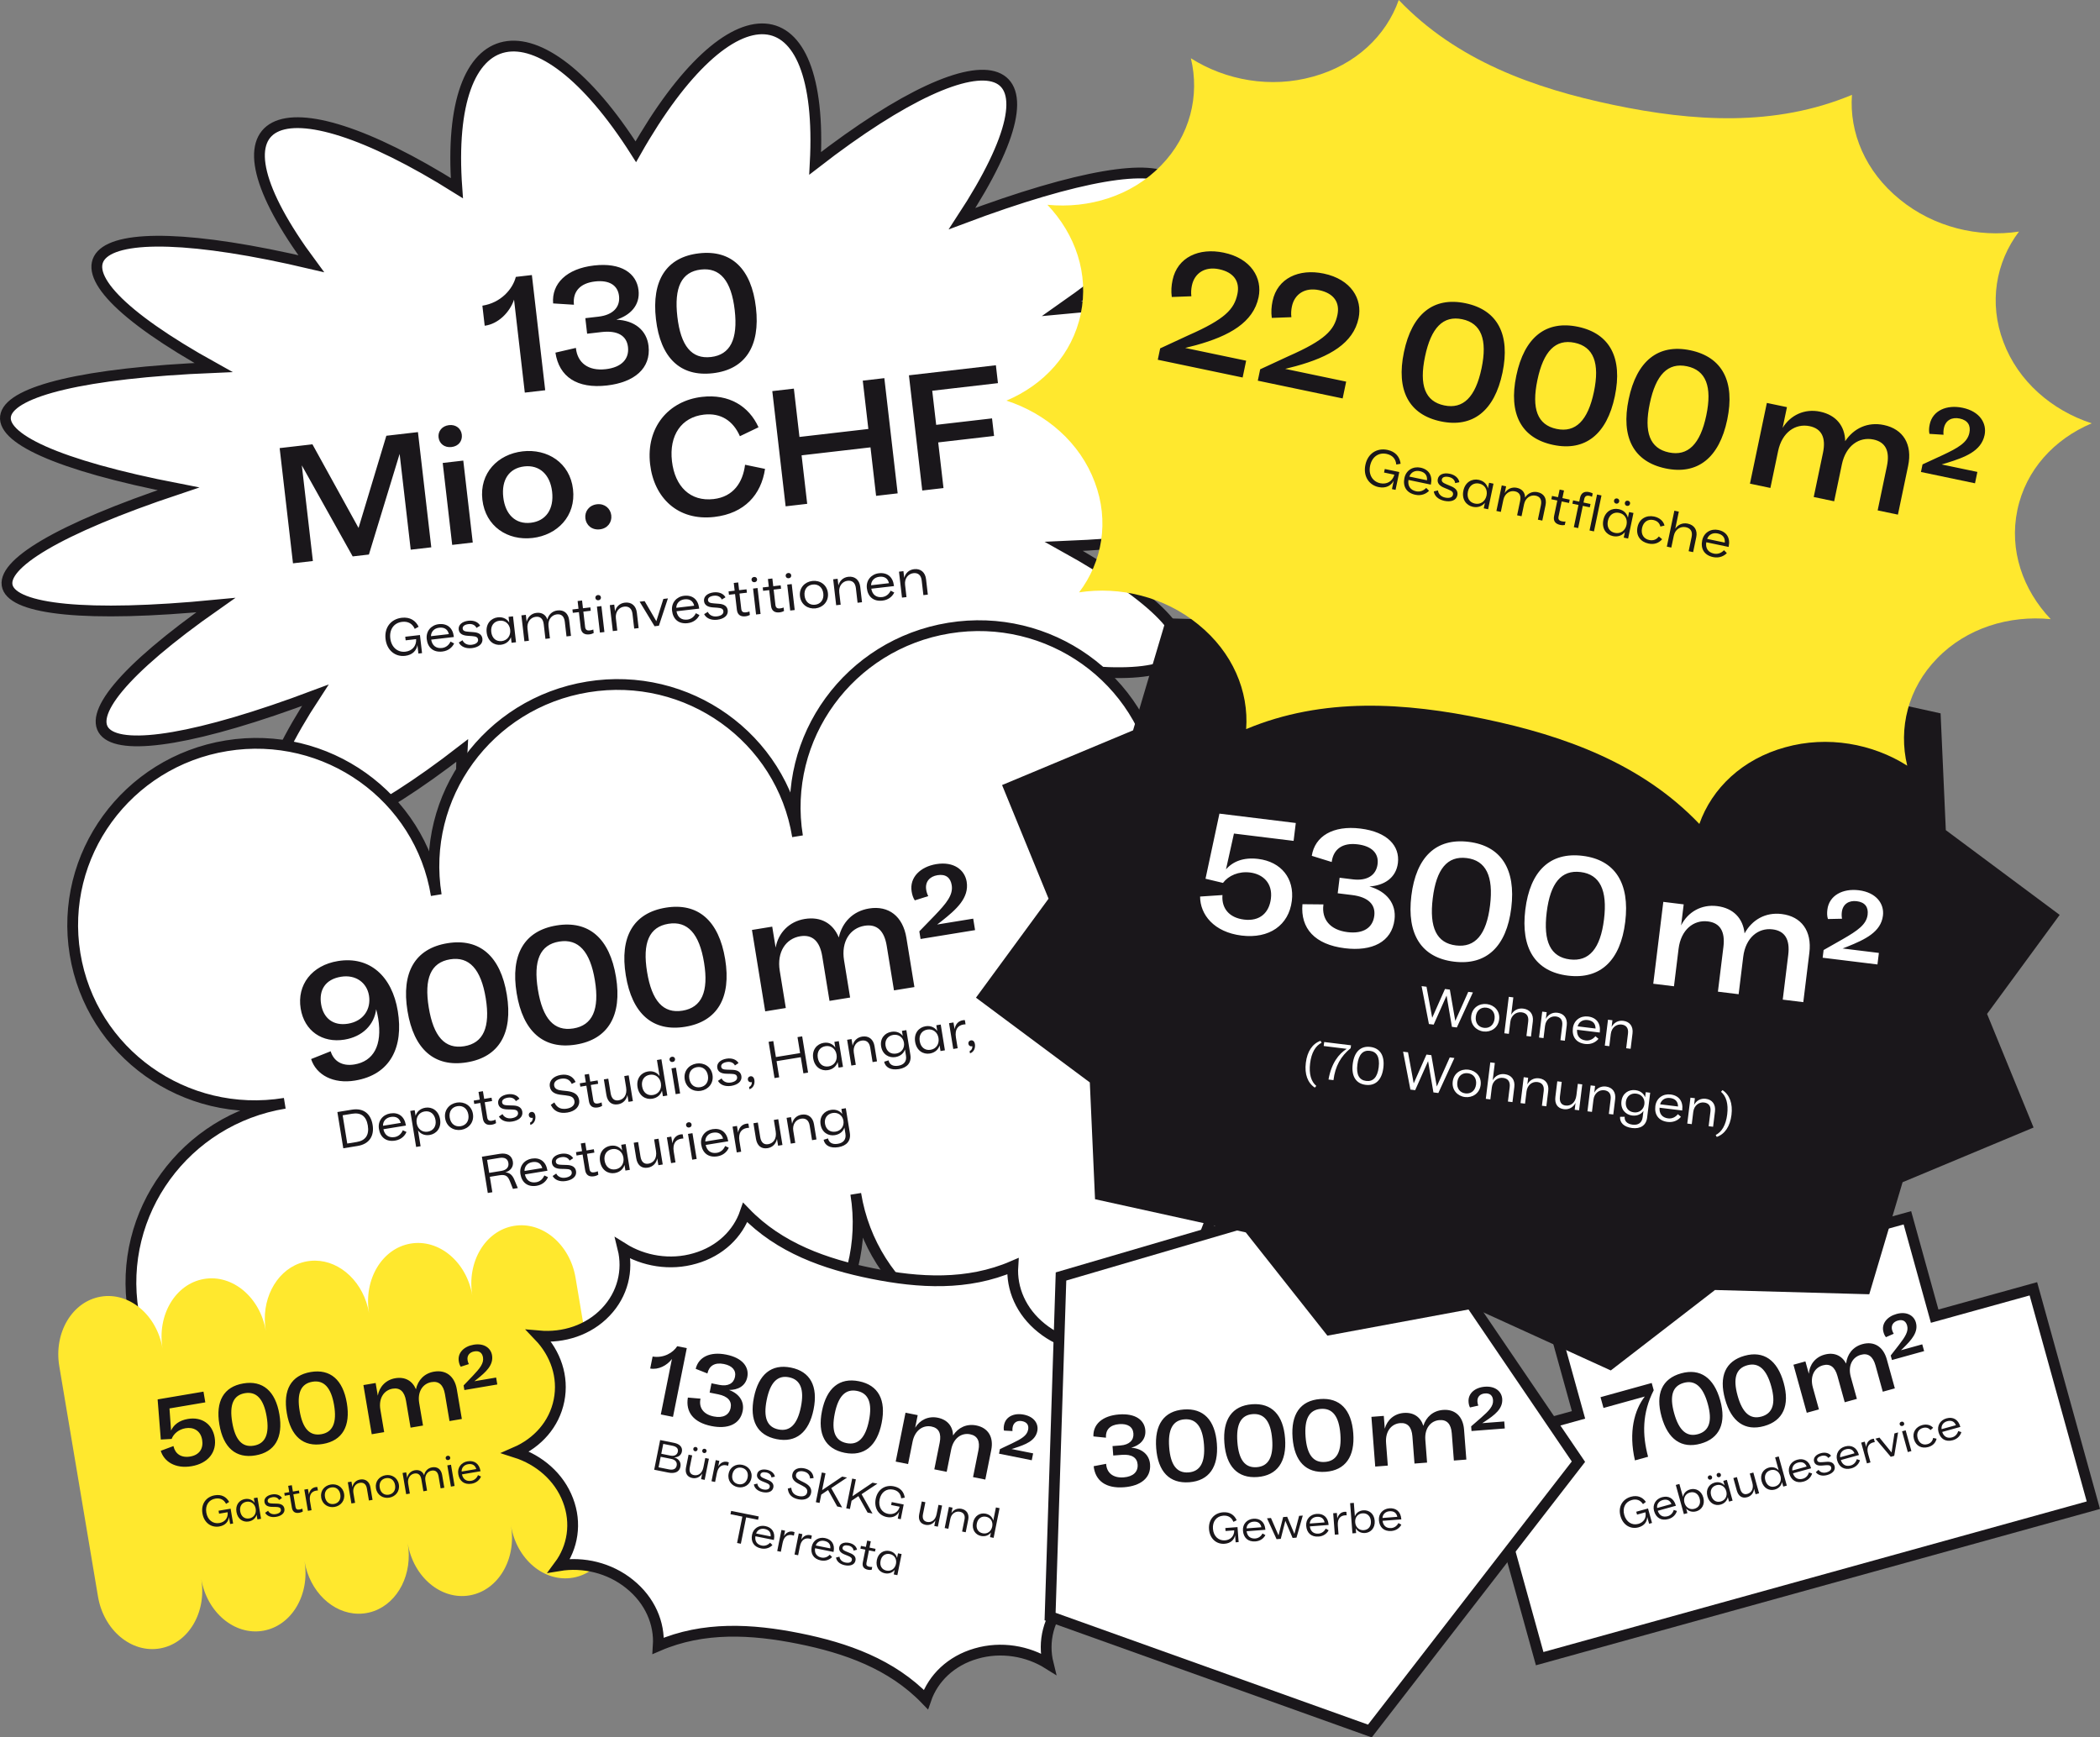 <?xml version="1.0" encoding="UTF-8"?>
<svg xmlns="http://www.w3.org/2000/svg" id="Ebene_1" data-name="Ebene 1" viewBox="0 0 1947.122 1611.04">
  <rect x="0" y="0" width="1947.122" height="1611.04" fill="#808080" stroke="none"/>
  <defs>
    <style>
      .cls-1 {
        stroke: #1a171b;
        stroke-miterlimit: 10;
        stroke-width: 10px;
      }

      .cls-1, .cls-2 {
        fill: #fff;
      }

      .cls-3 {
        fill: #1a171b;
      }

      .cls-3, .cls-4, .cls-2 {
        stroke-width: 0px;
      }

      .cls-4 {
        fill: #ffe82e;
      }
    </style>
  </defs>
  <g>
    <path class="cls-1" d="M1018.969,394.139c227.471,44.123,209.715,102.414-32.504,112.48,177.022,98.236,129.598,148.247-90.619,96.293,102.67,138.593,32.536,175.207-135.102,70.053,11.632,159.859-74.235,177.951-165.907,33.746-88.846,156.71-174.94,150.532-166.343-10.728-165.418,128.228-236.157,101.373-136.223-51.257-218.971,82.382-267.276,39.003-92.306-83.617-242.095,23.482-260.923-32.27-34.595-107.833-227.454-44.126-209.694-102.414,32.522-112.484-177.039-98.232-129.616-148.249,90.619-96.293-102.669-138.59-32.533-175.208,135.085-70.05-11.615-159.868,74.253-177.949,165.924-33.749,88.847-156.704,174.939-150.538,166.326,10.731,165.441-128.233,236.172-101.375,136.241,51.254,218.952-82.385,267.258-39,92.306,83.62,242.098-23.486,260.923,32.267,34.577,107.833"></path>
    <path class="cls-3" d="M836.331,554.144l4.169-.483-1.307-11.293c-.712-6.137,3.032-10.351,7.699-10.892,4.274-.492,7.116,1.715,7.703,6.773l1.573,13.602,4.119-.477-1.653-14.289c-.732-6.333-4.936-10.021-11.073-9.312-4.815.558-8.075,3.767-9.172,8.072l-.72-6.232-4.119.477,2.781,24.053ZM807.661,542.689c.1-4.294,3.134-7.333,7.605-7.851,4.714-.546,7.924,1.374,8.998,5.931l-16.604,1.92ZM818.27,556.931c5.894-.684,9.402-4.318,10.869-7.525l-3.328-1.706c-1.431,3.104-4.139,5.51-7.873,5.942-5.648.652-9.19-2.422-10.054-7.751l21.013-2.43-.063-.539c-.968-7.948-6.139-12.271-13.95-11.367-6.925.801-11.999,6.359-11.13,13.871.898,7.761,6.017,12.486,14.516,11.505M775.305,561.206l4.169-.483-1.307-11.293c-.712-6.137,3.032-10.351,7.699-10.892,4.273-.495,7.116,1.715,7.702,6.77l1.573,13.602,4.119-.477-1.653-14.289c-.732-6.333-4.936-10.021-11.073-9.309-4.816.555-8.079,3.765-9.172,8.07l-.719-6.229-4.119.477,2.781,24.053ZM755.771,560.735c-5.159.595-9.11-2.581-9.779-8.378-.672-5.793,2.457-9.741,7.613-10.335,5.109-.592,9.109,2.578,9.773,8.324.667,5.748-2.498,9.796-7.607,10.389M756.162,564.117c6.878-.796,12.39-6.405,11.483-14.264-.91-7.859-7.55-11.959-14.425-11.164-6.925.801-12.405,6.305-11.495,14.163.91,7.859,7.511,12.066,14.437,11.265M731.362,536.185c1.52-.174,2.431-1.325,2.266-2.745-.157-1.375-1.306-2.287-2.826-2.11-1.523.177-2.482,1.331-2.322,2.703.163,1.423,1.361,2.328,2.881,2.151M732.692,566.135l4.166-.482-2.781-24.053-4.169.483,2.784,24.053ZM707.565,547.846l5.645-.655,1.677,14.491c.546,4.711,3.357,6.673,8.018,6.133,1.817-.209,3.146-.76,4.034-1.26l-.374-3.236c-1.187.484-1.913.667-3.288.828-2.652.306-4.005-.632-4.3-3.187l-1.648-14.242,6.874-.798-.362-3.135-6.875.795-.829-7.168-4.119.477.829,7.168-5.645.655.362,3.135ZM699.699,539.85c1.52-.177,2.429-1.325,2.266-2.747-.16-1.372-1.308-2.283-2.828-2.109-1.52.177-2.482,1.331-2.322,2.706.166,1.422,1.364,2.325,2.884,2.151M701.027,569.8l4.166-.482-2.781-24.053-4.166.482,2.781,24.053ZM675.899,551.508l5.648-.652,1.677,14.491c.543,4.712,3.354,6.67,8.015,6.13,1.817-.209,3.149-.761,4.034-1.26l-.374-3.236c-1.187.487-1.913.67-3.288.828-2.649.306-4.002-.63-4.299-3.184l-1.648-14.245,6.875-.795-.362-3.135-6.875.795-.829-7.168-4.119.477.829,7.168-5.645.652.362,3.135ZM656.313,567.364l-3.435,2.091c1.706,3.583,6.1,5.906,12.142,5.208,5.894-.684,10.312-3.727,9.74-8.685-.421-3.636-3.102-5.766-8.218-6.118l-4.622-.362c-3.461-.245-5.224-.839-5.467-2.949-.249-2.163,1.807-3.742,5.443-4.163,3.929-.455,6.427,1.344,7.328,3.531l3.441-2.04c-1.79-3.426-6.02-5.17-10.93-4.601-5.749.664-9.456,3.826-8.962,8.096.409,3.538,3.073,5.52,8.284,5.862l4.066.277c3.964.286,5.356,1.121,5.608,3.284.271,2.356-1.795,4.288-6.068,4.783-4.175.484-7.248-1.552-8.35-4.211M627.042,563.586c.1-4.294,3.134-7.333,7.602-7.85,4.717-.547,7.924,1.374,8.998,5.931l-16.601,1.92ZM637.648,577.829c5.894-.684,9.402-4.318,10.87-7.522l-3.326-1.709c-1.431,3.104-4.142,5.51-7.873,5.942-5.648.652-9.19-2.422-10.057-7.751l21.016-2.431-.063-.539c-.968-7.948-6.139-12.271-13.95-11.367-6.925.801-11.999,6.359-11.13,13.871.898,7.761,6.017,12.486,14.513,11.506M606.909,580.688l4.024-.466,8.361-25.343-4.22.489-6.516,20.656-10.864-18.646-4.614.534,13.829,22.775ZM568.199,585.167l4.166-.482-1.307-11.293c-.709-6.137,3.034-10.352,7.702-10.893,4.273-.495,7.116,1.714,7.7,6.773l1.575,13.598,4.116-.476-1.652-14.286c-.732-6.336-4.933-10.021-11.073-9.312-4.812.558-8.076,3.764-9.172,8.07l-.719-6.229-4.119.477,2.784,24.053ZM554.915,556.6c1.52-.174,2.432-1.322,2.269-2.745-.16-1.375-1.308-2.283-2.828-2.109-1.52.177-2.482,1.331-2.322,2.703.166,1.422,1.361,2.328,2.881,2.151M556.245,586.549l4.166-.482-2.781-24.053-4.169.483,2.784,24.053ZM531.118,568.26l5.648-.652,1.673,14.488c.546,4.712,3.357,6.673,8.018,6.133,1.817-.209,3.146-.76,4.034-1.26l-.374-3.236c-1.187.484-1.913.668-3.288.828-2.652.306-4.002-.633-4.3-3.187l-1.648-14.242,6.875-.795-.362-3.138-6.875.795-.829-7.168-4.119.477.829,7.168-5.645.655.362,3.135ZM486.234,594.649l4.166-.482-1.307-11.293c-.709-6.137,2.979-10.393,7.646-10.934,4.273-.495,6.834,1.846,7.423,6.952l1.564,13.503,4.166-.482-1.307-11.293c-.71-6.14,3.029-10.402,7.693-10.942,4.273-.495,6.829,1.799,7.426,6.952l1.562,13.504,4.166-.482-1.67-14.434c-.738-6.383-4.771-9.893-10.81-9.192-4.961.572-8.35,3.994-9.431,8.397-1.504-4.402-5.101-6.716-10.112-6.138-4.812.558-8.106,3.918-9.099,8.262l-.743-6.428-4.119.477,2.784,24.053ZM465.236,594.448c-5.305.612-9.071-2.685-9.74-8.479-.667-5.748,2.451-9.791,7.607-10.389,5.109-.589,9.277,2.76,9.927,8.36.64,5.548-2.636,9.909-7.794,10.507M464.339,597.881c5.206-.604,8.224-3.784,9.384-7.103l.605,5.248,4.119-.477-2.781-24.051-4.119.477.617,5.349c-1.786-2.981-5.365-5.498-10.618-4.889-6.288.727-11.254,5.924-10.316,14.028.949,8.199,6.921,12.132,13.109,11.417M428.852,593.68l-3.435,2.091c1.706,3.585,6.1,5.906,12.142,5.208,5.894-.681,10.312-3.727,9.74-8.685-.421-3.636-3.101-5.763-8.218-6.118l-4.622-.359c-3.462-.248-5.224-.839-5.468-2.952-.249-2.16,1.807-3.742,5.443-4.163,3.929-.455,6.428,1.347,7.328,3.531l3.438-2.04c-1.786-3.423-6.017-5.171-10.927-4.602-5.749.664-9.456,3.826-8.961,8.099.409,3.535,3.072,5.517,8.284,5.859l4.066.277c3.965.289,5.357,1.124,5.605,3.284.274,2.355-1.792,4.287-6.065,4.782-4.178.484-7.247-1.549-8.35-4.21M399.581,589.902c.1-4.294,3.134-7.333,7.602-7.851,4.714-.546,7.924,1.374,8.998,5.931l-16.601,1.92ZM410.187,604.145c5.894-.681,9.402-4.315,10.87-7.522l-3.325-1.706c-1.435,3.101-4.142,5.507-7.873,5.939-5.648.652-9.19-2.422-10.057-7.75l21.016-2.431-.063-.539c-.968-7.948-6.142-12.271-13.95-11.367-6.925.801-11.999,6.359-11.13,13.871.898,7.761,6.017,12.49,14.513,11.506M375.599,608.146c6.973-.807,10.614-5.054,11.431-10.027l.914,7.9,3.381-.391-1.94-16.784-13.646,1.578.385,3.334,9.725-1.127c.345,6.435-3.714,10.935-9.949,11.656-7.222.836-13.069-4.111-14.035-12.456-.942-8.155,3.37-14.328,10.982-15.209,5.5-.635,9.545,1.633,11.703,6.511l3.598-1.959c-2.69-5.663-7.928-9.228-15.639-8.338-9.968,1.155-16.278,8.945-15.039,19.654,1.226,10.603,8.993,16.714,18.129,15.658"></path>
    <path class="cls-3" d="M855.115,454.837l19.692-2.277-4.899-42.328,51.787-5.991-1.884-16.28-51.787,5.991-3.659-31.63,60.934-7.052-1.917-16.589-80.626,9.329,12.359,106.827ZM728.44,469.495l19.999-2.313-5.203-44.965,63.88-7.392,5.203,44.965,20.002-2.314-12.36-106.83-20.002,2.314,5.187,44.811-63.883,7.39-5.184-44.808-20.002,2.314,12.363,106.83ZM662.328,479.344c28.065-3.248,43.482-20.744,47.012-44.564l-18.514-3.831c-2.048,16.264-10.706,29.68-29.159,31.814-21.552,2.493-35.904-11.557-38.633-35.127-2.778-24.033,8.798-40.769,29.573-43.172,15.815-1.831,27.225,5.806,33.428,20.016l17.267-8.284c-8.861-19.559-27.323-31.093-52.44-28.186-30.857,3.57-52.048,28.176-48.083,62.441,3.604,31.166,25.749,52.801,59.548,48.892M542.745,480.608c.755,6.513,6.152,11.074,13.439,10.23,7.133-.826,11.348-6.498,10.594-13.011-.736-6.356-6.152-11.071-13.284-10.245-7.287.841-11.484,6.67-10.748,13.026M492.157,484.735c-14.109,1.63-23.668-7.634-25.514-23.603-1.865-16.126,5.358-27.019,19.47-28.649,14.108-1.633,23.975,7.594,25.803,23.41,1.868,16.126-5.648,27.209-19.759,28.843M493.789,498.843c22.791-2.638,40.399-20.228,37.509-45.194-2.852-24.652-23.856-37.777-46.801-35.121-22.794,2.636-40.106,20.037-37.236,44.845,2.87,24.809,23.425,38.142,46.527,35.469M418.668,414.515c6.514-.752,10.197-5.579,9.513-11.469-.644-5.583-5.351-9.596-11.864-8.841-6.51.754-10.332,5.751-9.688,11.334.683,5.891,5.526,9.731,12.039,8.976M419.27,505.266l19.072-2.208-8.79-75.973-19.072,2.206,8.791,75.976ZM271.661,522.343l18.45-2.134-10.26-88.689,47.161,84.418,15.042-1.739,28.482-93.328,10.281,88.843,19.069-2.205-12.36-106.83-29.304,3.39-25.777,85.472-42.756-77.545-30.389,3.517,12.36,106.83Z"></path>
    <path class="cls-3" d="M659.234,331.04c-17.987,2.082-28.056-10.267-31.196-37.402-3.139-27.132,3.827-41.608,21.812-43.689,17.833-2.063,28.232,10.405,31.371,37.537,3.14,27.135-4.157,41.491-21.987,43.554M660.972,346.079c30.081-3.48,44.081-25.054,39.94-60.869-4.163-35.971-22.721-53.782-52.801-50.299-30.235,3.498-44.081,25.055-39.921,61.026,4.144,35.814,22.547,53.641,52.782,50.142M514.993,326.988c3.378,22.393,20.08,33.659,47.834,30.449,25.117-2.907,40.918-15.735,38.496-36.665-1.67-14.419-12.795-23.661-29.846-24.359,12.739-3.987,22.194-13.253,20.561-27.361-1.813-15.661-16.028-25.801-41.299-22.875-25.428,2.941-39.38,16.81-37.883,35.18l19.31,1.221-.071-.619c-1-11.354,5.463-19.331,19.572-20.961,13.023-1.509,21.129,3.368,22.295,13.446,1.184,10.232-5.505,17.606-18.993,19.167l-12.247,1.416,1.667,14.42,13.335-1.543c15.193-1.757,23.354,3.583,24.539,13.818,1.29,11.163-5.982,18.918-20.558,20.604-16.588,1.92-26.175-6.241-27.665-19.11l-.072-.622-18.975,4.396ZM486.601,364.055l18.915-2.19-12.359-106.827-14.885,1.72c-2.913,11.494-14.024,24.092-31.007,26.688l2.152,18.604c12.54-1.608,23.23-12.428,27.209-24.202l9.975,86.208Z"></path>
  </g>
  <g>
    <path class="cls-1" d="M1128.431,1052.463c14.908,91.546-47.983,177.978-140.506,193.044-92.484,15.063-179.553-46.946-194.461-138.49,14.908,91.543-47.983,177.975-140.467,193.038-92.523,15.069-179.591-46.94-194.5-138.487,14.908,91.546-47.983,177.978-140.467,193.038-92.484,15.063-179.553-46.943-194.461-138.49-14.914-91.585,47.977-178.013,140.461-193.077-92.484,15.063-179.553-46.946-194.461-138.49-14.908-91.546,47.986-177.978,140.47-193.038,92.481-15.063,179.55,46.943,194.458,138.49-14.908-91.546,47.986-177.975,140.509-193.044,92.481-15.06,179.55,46.946,194.458,138.49-14.908-91.543,47.986-177.975,140.47-193.035,92.523-15.069,179.588,46.938,194.497,138.484,14.911,91.547-47.983,177.975-140.506,193.044,92.523-15.069,179.591,46.937,194.506,138.523"></path>
    <path class="cls-3" d="M774.849,1049.318c-5.172.843-9.049-2.034-9.906-7.304-.843-5.172,2.114-9.162,7.092-9.972,4.931-.804,9.162,2.114,9.99,7.191.81,4.978-2.197,9.275-7.176,10.085M777.347,1063.729c7.614-1.242,11.8-5.922,10.618-13.196l-3.734-22.924-4.091.667.768,4.731c-1.876-2.605-5.467-4.669-10.543-3.841-6.101.994-10.722,6.098-9.513,13.515,1.215,7.468,7.226,10.889,13.229,9.912,5.074-.828,7.875-3.933,8.87-7.048l.929,5.702c.867,5.321-1.867,8.522-7.042,9.364-5.124.834-8.301-1.152-9.07-4.937l-.009-.048-4.094,1.265c1.087,5.136,5.872,8.108,13.682,6.836M733.223,1060.448l4.142-.676-1.828-11.219c-.992-6.098,2.552-10.481,7.188-11.237,4.246-.691,7.191,1.385,8.007,6.411l2.203,13.512,4.091-.667-2.313-14.197c-1.024-6.291-5.392-9.781-11.493-8.787-4.782.777-7.893,4.133-8.787,8.486l-1.009-6.19-4.091.667,3.892,23.897ZM711.699,1064.655c4.782-.78,7.876-4.234,8.715-8.626l1.03,6.336,4.043-.658-3.892-23.897-4.091.667,1.706,10.484c1.176,7.223-2.373,11.258-6.961,12.005-3.904.634-6.557-1.486-7.39-6.61l-2.191-13.464-4.091.667,2.334,14.343c1.033,6.342,4.832,9.722,10.787,8.754M683.126,1068.606l4.091-.667-1.611-9.903c-1.265-7.756,2.016-11.294,6.991-12.104.831-.137,1.325-.167,1.926-.164l-.634-3.898c-.658-.045-1.251.003-1.837.098-4.439.724-6.881,3.871-7.718,8.263l-1.009-6.19-4.091.667,3.892,23.897ZM653.956,1058.492c-.098-4.297,2.793-7.474,7.232-8.197,4.687-.762,7.98,1.006,9.263,5.508l-16.495,2.689ZM665.211,1072.224c5.857-.953,9.195-4.746,10.511-8.015l-3.403-1.551c-1.286,3.165-3.88,5.693-7.59,6.297-5.613.914-9.293-1.995-10.403-7.277l20.881-3.4-.086-.533c-1.337-7.896-6.702-11.976-14.462-10.71-6.881,1.12-11.693,6.905-10.478,14.37,1.256,7.712,6.589,12.196,15.03,10.82M639.098,1045.48c1.51-.247,2.367-1.435,2.138-2.849-.223-1.364-1.411-2.221-2.924-1.974-1.51.247-2.415,1.444-2.191,2.808.229,1.414,1.468,2.263,2.978,2.016M641.81,1075.335l4.142-.676-3.895-23.897-4.139.676,3.892,23.897ZM622.224,1078.524l4.094-.667-1.614-9.903c-1.262-7.756,2.016-11.294,6.991-12.104.831-.137,1.325-.167,1.926-.164l-.634-3.898c-.658-.042-1.251.003-1.837.098-4.439.724-6.881,3.871-7.718,8.263l-1.006-6.19-4.094.667,3.892,23.897ZM600.7,1082.731c4.782-.78,7.876-4.231,8.715-8.623l1.03,6.333,4.043-.658-3.892-23.897-4.091.667,1.706,10.487c1.176,7.221-2.373,11.255-6.961,12.002-3.904.637-6.553-1.486-7.39-6.61l-2.191-13.464-4.091.667,2.334,14.343c1.033,6.342,4.835,9.725,10.788,8.754M570.728,1084.265c-5.27.858-9.183-2.263-10.121-8.021-.932-5.708,1.995-9.891,7.119-10.728,5.074-.825,9.397,2.328,10.302,7.89.896,5.514-2.177,10.022-7.301,10.859M569.993,1087.734c5.172-.843,8.039-4.16,9.043-7.527l.849,5.214,4.094-.667-3.895-23.897-4.091.667.866,5.315c-1.923-2.894-5.613-5.243-10.835-4.392-6.247,1.015-10.966,6.437-9.656,14.489,1.328,8.149,7.477,11.8,13.625,10.799M534.572,1071.467l5.61-.914,2.346,14.396c.762,4.681,3.659,6.509,8.292,5.756,1.804-.295,3.106-.905,3.969-1.447l-.521-3.216c-1.164.542-1.882.756-3.248.98-2.632.429-4.029-.447-4.439-2.984l-2.308-14.152,6.83-1.111-.506-3.117-6.83,1.114-1.161-7.125-4.091.667,1.161,7.122-5.61.914.506,3.117ZM515.74,1088.21l-3.338,2.245c1.873,3.502,6.369,5.619,12.372,4.642,5.857-.953,10.13-4.198,9.329-9.126-.59-3.612-3.365-5.613-8.492-5.732l-4.633-.146c-3.472-.086-5.258-.595-5.598-2.695-.351-2.147,1.632-3.823,5.243-4.41,3.904-.637,6.482,1.048,7.482,3.189l3.344-2.197c-1.944-3.338-6.25-4.886-11.133-4.091-5.708.929-9.266,4.258-8.575,8.501.572,3.513,3.323,5.371,8.548,5.473l4.073.086c3.975.104,5.401.875,5.753,3.022.381,2.343-1.596,4.368-5.842,5.059-4.148.676-7.31-1.215-8.534-3.82M486.325,1085.789c-.098-4.294,2.79-7.471,7.232-8.194,4.684-.762,7.977,1.006,9.263,5.508l-16.495,2.686ZM497.58,1099.525c5.854-.953,9.192-4.746,10.508-8.015l-3.4-1.551c-1.286,3.165-3.883,5.693-7.59,6.297-5.613.914-9.293-1.995-10.403-7.277l20.878-3.4-.086-.536c-1.337-7.893-6.702-11.973-14.462-10.707-6.881,1.12-11.69,6.905-10.475,14.369,1.256,7.712,6.586,12.196,15.03,10.82M464.863,1085.73l-11.273,1.837-1.956-12.008,11.371-1.852c4.83-.786,7.736.744,8.364,4.6.628,3.856-1.626,6.628-6.506,7.423M452.274,1106.203l4.237-.691-2.325-14.292,8.977-1.462c6.149-1.003,7.896,1.417,9.546,5.404l2.882,7.244,4.532-.738-3.436-8.206c-1.909-4.344-4.606-6.16-8.197-6.375,4.466-1.176,7.873-4.832,7.03-10.007-.899-5.514-5.351-8.289-12.232-7.167l-16.486,2.683,5.473,33.607Z"></path>
    <path class="cls-3" d="M899.038,974.644l.342,2.096c4.073-1.414,5.053-5.529,4.553-8.602-.453-2.775-2.102-3.707-3.71-3.445-1.658.268-2.59,1.62-2.328,3.231.262,1.605,1.614,2.537,3.323,2.26.146-.024.244-.042.381-.113.113,2.236-.965,3.912-2.561,4.573M883.87,972.658l4.091-.667-1.614-9.903c-1.262-7.756,2.016-11.297,6.994-12.106.828-.134,1.325-.164,1.923-.164l-.634-3.895c-.658-.045-1.251.003-1.837.098-4.436.724-6.881,3.871-7.718,8.26l-1.006-6.187-4.094.667,3.895,23.897ZM862.885,973.426c-5.27.861-9.186-2.26-10.124-8.019-.929-5.711,1.998-9.894,7.122-10.728,5.074-.828,9.394,2.328,10.302,7.89.896,5.514-2.177,10.022-7.301,10.856M862.146,976.895c5.175-.843,8.042-4.157,9.046-7.527l.849,5.217,4.091-.667-3.892-23.897-4.091.667.867,5.315c-1.926-2.897-5.613-5.243-10.835-4.395-6.247,1.018-10.966,6.437-9.656,14.492,1.328,8.149,7.474,11.8,13.622,10.796M830.981,976.919c-5.172.843-9.049-2.031-9.906-7.301-.843-5.175,2.114-9.162,7.092-9.975,4.928-.801,9.162,2.117,9.989,7.191.81,4.978-2.197,9.275-7.176,10.085M833.479,991.33c7.611-1.239,11.8-5.922,10.618-13.196l-3.734-22.924-4.091.667.768,4.731c-1.876-2.602-5.467-4.666-10.543-3.841-6.101.994-10.722,6.098-9.513,13.515,1.215,7.468,7.226,10.889,13.229,9.912,5.074-.828,7.876-3.93,8.87-7.048l.929,5.702c.866,5.321-1.867,8.525-7.042,9.367-5.124.834-8.304-1.155-9.069-4.94l-.009-.048-4.094,1.268c1.087,5.133,5.872,8.105,13.682,6.833M789.355,988.049l4.142-.673-1.828-11.219c-.991-6.101,2.552-10.484,7.188-11.237,4.246-.691,7.188,1.382,8.007,6.408l2.2,13.512,4.094-.667-2.314-14.194c-1.024-6.294-5.392-9.784-11.493-8.79-4.782.78-7.893,4.136-8.787,8.486l-1.009-6.19-4.091.667,3.892,23.898ZM768.372,988.82c-5.27.858-9.186-2.263-10.124-8.021-.929-5.708,1.995-9.891,7.119-10.725,5.077-.828,9.397,2.325,10.302,7.887.899,5.514-2.174,10.022-7.298,10.859M767.634,992.289c5.172-.843,8.039-4.16,9.046-7.527l.849,5.214,4.091-.667-3.892-23.897-4.091.667.864,5.318c-1.923-2.897-5.613-5.246-10.835-4.395-6.244,1.018-10.966,6.437-9.653,14.489,1.325,8.149,7.473,11.8,13.622,10.799M718.136,999.649l4.335-.706-2.439-14.977,22.444-3.656,2.442,14.977,4.335-.706-5.473-33.607-4.338.706,2.418,14.831-22.447,3.656-2.415-14.831-4.335.706,5.473,33.607ZM694.566,1007.944l.342,2.096c4.073-1.414,5.053-5.529,4.553-8.602-.453-2.775-2.102-3.707-3.71-3.445-1.658.268-2.59,1.62-2.328,3.231.262,1.605,1.614,2.537,3.323,2.26.146-.024.244-.042.381-.113.113,2.233-.965,3.912-2.561,4.573M669.055,999.986l-3.335,2.245c1.873,3.502,6.369,5.619,12.372,4.642,5.857-.956,10.13-4.198,9.326-9.126-.587-3.612-3.365-5.616-8.489-5.732l-4.633-.146c-3.472-.086-5.258-.598-5.601-2.695-.348-2.15,1.632-3.823,5.243-4.413,3.906-.634,6.485,1.048,7.485,3.189l3.341-2.197c-1.941-3.338-6.25-4.886-11.13-4.091-5.711.932-9.269,4.261-8.578,8.504.575,3.513,3.326,5.371,8.548,5.47l4.073.089c3.975.104,5.404.872,5.753,3.019.381,2.343-1.593,4.368-5.839,5.059-4.148.676-7.31-1.212-8.537-3.817M649.275,1008.114c-5.124.837-9.218-2.156-10.156-7.914-.938-5.758,2.004-9.844,7.128-10.677,5.077-.828,9.218,2.156,10.147,7.864.932,5.711-2.043,9.903-7.119,10.728M649.823,1011.476c6.83-1.114,12.083-6.97,10.811-14.777-1.271-7.81-8.093-11.6-14.926-10.487-6.881,1.12-12.098,6.872-10.826,14.679,1.271,7.81,8.06,11.705,14.941,10.585M623.758,984.723c1.513-.247,2.367-1.438,2.138-2.849-.223-1.364-1.411-2.221-2.924-1.974-1.51.244-2.415,1.444-2.191,2.808.229,1.411,1.468,2.26,2.978,2.016M626.47,1014.578l4.142-.676-3.892-23.897-4.142.673,3.892,23.9ZM605.488,1015.347c-5.27.858-9.186-2.26-10.124-8.018-.929-5.711,1.995-9.894,7.119-10.728,5.077-.828,9.397,2.325,10.302,7.89.899,5.514-2.174,10.022-7.298,10.856M604.749,1018.815c5.172-.843,8.039-4.157,9.043-7.527l.852,5.217,4.091-.667-5.473-33.607-4.142.676,2.43,14.92c-1.915-2.841-5.645-5.133-10.77-4.3-6.247,1.018-10.966,6.437-9.656,14.486,1.328,8.155,7.477,11.806,13.625,10.802M573.018,1023.984c4.782-.78,7.876-4.234,8.715-8.626l1.03,6.336,4.043-.658-3.892-23.897-4.091.667,1.706,10.484c1.176,7.223-2.373,11.258-6.961,12.005-3.903.634-6.556-1.486-7.39-6.61l-2.191-13.464-4.091.667,2.334,14.343c1.033,6.342,4.832,9.722,10.787,8.754M538.086,1007.638l5.61-.914,2.346,14.396c.762,4.684,3.659,6.512,8.292,5.755,1.804-.292,3.106-.905,3.969-1.447l-.524-3.213c-1.164.539-1.879.756-3.245.98-2.632.429-4.029-.447-4.442-2.983l-2.305-14.152,6.83-1.114-.506-3.117-6.83,1.114-1.161-7.122-4.091.667,1.161,7.122-5.61.914.506,3.114ZM510.666,1024.529l.405.634c2.564,4.99,7.408,7.703,15.022,6.464,7.613-1.242,11.8-5.922,10.871-11.633-.866-5.318-4.931-7.56-11.261-8.283l-4.484-.47c-3.972-.405-6.887-1.385-7.42-4.654-.566-3.463,2.581-5.678,6.536-6.324,4.487-.729,7.849.828,9.647,4.49l.152.328,3.603-1.84-.194-.268c-2.409-4.966-7.194-7.289-13.634-6.238-6.443,1.048-11.029,5.145-10.091,10.904.861,5.267,5.291,7,10.493,7.557l4.085.485c5.103.572,7.628,1.614,8.233,5.321.548,3.368-2.096,6.202-7.122,7.021-4.978.81-8.816-.616-11.219-5.234l-.292-.554-3.329,2.296ZM491.44,1041.025l.339,2.099c4.073-1.414,5.053-5.529,4.553-8.602-.453-2.778-2.102-3.71-3.71-3.448-1.658.271-2.59,1.623-2.328,3.231.262,1.608,1.617,2.537,3.323,2.26.146-.024.244-.039.381-.113.116,2.236-.965,3.915-2.558,4.573M465.929,1033.066l-3.338,2.248c1.873,3.502,6.369,5.616,12.372,4.639,5.857-.953,10.129-4.198,9.329-9.126-.59-3.612-3.365-5.613-8.492-5.732l-4.633-.146c-3.472-.086-5.258-.596-5.601-2.695-.348-2.147,1.635-3.823,5.246-4.41,3.903-.637,6.482,1.048,7.482,3.189l3.344-2.197c-1.944-3.338-6.25-4.886-11.133-4.091-5.708.929-9.269,4.258-8.575,8.504.572,3.513,3.323,5.368,8.548,5.47l4.07.086c3.975.104,5.404.875,5.753,3.022.384,2.343-1.593,4.368-5.839,5.059-4.148.676-7.31-1.215-8.534-3.82M439.739,1023.657l5.61-.914,2.343,14.396c.762,4.681,3.662,6.509,8.292,5.755,1.807-.295,3.109-.908,3.972-1.447l-.524-3.216c-1.164.539-1.879.756-3.245.98-2.635.429-4.029-.447-4.442-2.983l-2.305-14.152,6.83-1.114-.509-3.114-6.827,1.111-1.161-7.122-4.091.667,1.158,7.122-5.61.914.509,3.117ZM427.147,1044.291c-5.124.834-9.218-2.156-10.156-7.914-.938-5.758,2.004-9.844,7.128-10.677,5.077-.828,9.218,2.156,10.147,7.864.932,5.711-2.043,9.9-7.119,10.728M427.695,1047.65c6.833-1.111,12.083-6.967,10.811-14.777-1.271-7.807-8.093-11.597-14.926-10.484-6.881,1.12-12.098,6.872-10.826,14.679,1.271,7.807,8.06,11.705,14.941,10.582M396.651,1049.359c-5.077.825-9.397-2.328-10.302-7.89-.899-5.514,2.174-10.022,7.298-10.856,5.273-.861,9.236,2.251,10.18,8.06.923,5.66-2.051,9.85-7.176,10.686M385.843,1063.532l4.139-.676-2.397-14.727c1.915,2.844,5.645,5.136,10.817,4.294,6.199-1.009,10.966-6.437,9.665-14.441-1.337-8.2-7.533-11.842-13.682-10.841-5.172.843-8.039,4.16-9.043,7.527l-.849-5.214-4.094.667,5.443,33.411ZM355.124,1043.901c-.098-4.294,2.79-7.471,7.232-8.194,4.684-.762,7.977,1.006,9.263,5.508l-16.495,2.686ZM366.379,1057.636c5.854-.953,9.192-4.746,10.508-8.015l-3.403-1.551c-1.286,3.165-3.88,5.693-7.587,6.297-5.613.914-9.293-1.995-10.403-7.277l20.878-3.4-.086-.536c-1.337-7.893-6.702-11.973-14.462-10.71-6.881,1.122-11.693,6.908-10.475,14.372,1.254,7.712,6.586,12.196,15.03,10.82M330.711,1058.946l-8.736,1.42-4.267-26.202,8.831-1.438c7.956-1.295,13.062,2.081,14.5,10.912,1.441,8.831-2.132,13.971-10.329,15.307M318.292,1064.767l13.315-2.168c11.124-1.813,15.504-9.632,13.89-19.535-1.706-10.493-8.629-15.819-19.122-14.11l-13.557,2.206,5.473,33.607Z"></path>
    <path class="cls-3" d="M845.275,826.655c.476,2.927,1.236,5.651,2.921,8.224l12.485-3.933c-.917-1.748-1.551-3.698-1.903-5.857-1.206-7.393,3.201-12.381,10.442-13.56,7.703-1.256,12.077,2.302,13.208,9.233,1.48,9.09-4.862,16.763-15.811,28.194l-14.218,14.652,1.152,7.086,50.531-8.23-1.73-10.63-33.431,5.443,3.936-3.013c13.872-10.957,25.895-21.611,23.436-36.71-1.757-10.784-11.785-18.955-28.114-16.296-14.789,2.409-25.038,12.3-22.906,25.395M709.503,937.8l19.104-3.109-5.619-34.509c-2.861-17.561,5.729-29.873,18.979-32.032,11.246-1.831,18.124,4.481,20.432,18.654l6.726,41.286,19.101-3.109-5.619-34.509c-2.861-17.561,5.729-29.873,18.979-32.032,11.401-1.855,18.279,4.457,20.587,18.63l6.726,41.286,18.946-3.085-7.426-45.601c-3.26-20.027-16.463-30.213-34.643-27.253-15.096,2.459-24.937,12.919-28.042,26.866-5.264-12.902-16.478-19.613-31.577-17.156-14.48,2.358-24.475,12.842-26.988,26.536l-3.162-19.41-18.794,3.061,12.291,75.486ZM632.859,937.157c-17.871,2.912-28.501-8.956-32.893-35.918-4.389-26.958,1.9-41.742,19.771-44.651,17.716-2.885,28.682,9.087,33.071,36.046,4.392,26.958-2.233,41.638-19.949,44.523M635.295,952.101c29.885-4.868,42.873-27.065,37.079-62.653-5.821-35.742-25.184-52.672-55.069-47.804-30.04,4.892-42.876,27.066-37.055,62.808,5.794,35.587,25.002,52.541,55.045,47.649M531.645,953.64c-17.868,2.912-28.501-8.956-32.89-35.918-4.392-26.958,1.9-41.742,19.768-44.651,17.716-2.885,28.682,9.087,33.071,36.046,4.392,26.961-2.233,41.638-19.949,44.523M534.08,968.584c29.885-4.868,42.876-27.065,37.079-62.653-5.821-35.742-25.181-52.672-55.069-47.804-30.04,4.892-42.876,27.065-37.055,62.808,5.797,35.587,25.005,52.541,55.045,47.649M430.433,970.127c-17.871,2.909-28.504-8.959-32.893-35.921-4.392-26.958,1.9-41.742,19.771-44.651,17.716-2.885,28.679,9.087,33.071,36.046,4.389,26.961-2.233,41.64-19.949,44.526M432.866,985.068c29.885-4.865,42.876-27.066,37.079-62.653-5.818-35.739-25.181-52.672-55.069-47.804-30.04,4.892-42.876,27.065-37.055,62.808,5.797,35.587,25.005,52.541,55.045,47.649M316.201,905.705c13.557-2.209,23.972,5.425,25.928,17.442,2.034,12.479-4.99,23.743-19.47,26.101-13.711,2.233-22.82-5.139-24.925-18.079-2.135-13.095,3.829-23.082,18.467-25.464M313.355,891.145c-24.341,3.963-38.136,22.182-34.575,44.058,3.388,20.798,20.101,32.151,40.592,28.813,16.79-2.733,27.634-13.831,29.409-28.194.759,2.721,1.364,5.47,1.867,8.551,4.115,25.264-4.588,39.809-22.15,42.668-11.556,1.882-19.208-3.356-21.92-12.244l-18.118,7.221c4.797,14.876,20.7,23.198,40.575,19.961,33.274-5.419,45.175-31.395,39.806-64.365-5.27-32.351-26.062-51.261-55.486-46.47"></path>
  </g>
  <g>
    <polygon class="cls-1" points="1504.445 1104.185 1529.733 1195.411 1438.323 1220.749 1463.609 1311.967 1371.972 1337.368 1427.591 1538.015 1940.968 1395.708 1885.35 1195.061 1793.827 1220.431 1768.541 1129.213 1677.02 1154.583 1651.733 1063.358 1504.445 1104.185"></polygon>
    <path class="cls-3" d="M1800.233,1325.21c-.463-3.509,1.619-6.374,5.193-7.365,3.771-1.045,6.631.111,8.085,3.684l-13.278,3.681ZM1810.688,1335.459c4.715-1.307,7.11-4.714,7.896-7.513l-2.927-.967c-.772,2.71-2.67,5.015-5.656,5.842-4.518,1.252-7.793-.802-9.177-5.032l16.805-4.658-.119-.431c-1.801-6.351-6.566-9.213-12.811-7.481-5.538,1.535-8.964,6.711-7.298,12.719,1.72,6.205,6.494,9.403,13.288,7.52M1787.853,1341.789c4.556-1.263,6.914-4.197,7.753-7.725l-3.2-.72c-.546,3.068-2.346,4.963-5.331,5.791-3.887,1.077-7.679-.704-9.041-5.615-1.361-4.911,1.024-8.364,4.832-9.42,2.867-.795,5.236-.18,7.1,1.968l2.456-2.12c-2.242-2.591-5.965-3.671-10.246-2.484-5.614,1.556-9.35,6.52-7.553,13.002,1.797,6.482,7.263,8.979,13.231,7.324M1764.016,1322.222c1.216-.337,1.813-1.392,1.498-2.527-.305-1.1-1.359-1.694-2.575-1.357-1.216.337-1.849,1.399-1.544,2.499.315,1.135,1.405,1.722,2.621,1.385M1768.918,1346.446l3.333-.924-5.332-19.237-3.333.924,5.332,19.237ZM1753.111,1350.828l3.22-.892,3.579-21.707-3.376.936-2.674,17.656-11.224-13.803-3.69,1.023,14.166,16.789ZM1731.025,1356.95l3.293-.913-2.21-7.972c-1.731-6.245.641-9.44,4.646-10.55.667-.185,1.071-.254,1.563-.306l-.87-3.137c-.544.023-1.025.116-1.496.246-3.574.991-5.293,3.788-5.586,7.463l-1.381-4.982-3.293.913,5.332,19.237ZM1706.212,1351.272c-.466-3.509,1.616-6.373,5.193-7.365,3.771-1.045,6.629.111,8.085,3.684l-13.278,3.681ZM1716.667,1361.521c4.715-1.307,7.107-4.714,7.896-7.513l-2.93-.966c-.77,2.71-2.668,5.014-5.653,5.842-4.518,1.252-7.796-.802-9.179-5.031l16.808-4.659-.119-.431c-1.804-6.35-6.566-9.213-12.811-7.481-5.54,1.536-8.964,6.711-7.298,12.719,1.72,6.205,6.491,9.404,13.288,7.52M1686.164,1362.918l-2.532,2.141c1.85,2.702,5.721,4.034,10.554,2.694,4.715-1.307,7.927-4.35,6.827-8.317-.805-2.905-3.262-4.297-7.472-3.935l-3.81.297c-2.853.241-4.364-.018-4.832-1.707-.479-1.729.994-3.279,3.901-4.085,3.144-.871,5.408.276,6.42,1.942l2.543-2.101c-1.892-2.56-5.56-3.444-9.49-2.355-4.596,1.274-7.214,4.32-6.266,7.739.784,2.827,3.205,4.102,7.496,3.718l3.345-.293c3.267-.271,4.507.231,4.986,1.96.523,1.885-.915,3.721-4.333,4.668-3.34.926-6.101-.339-7.337-2.365M1661.84,1363.572c-.463-3.509,1.619-6.374,5.193-7.365,3.771-1.045,6.629.111,8.085,3.684l-13.278,3.681ZM1672.295,1373.821c4.715-1.307,7.11-4.714,7.896-7.513l-2.927-.967c-.772,2.71-2.67,5.015-5.656,5.842-4.518,1.252-7.796-.802-9.179-5.031l16.808-4.659-.119-.431c-1.801-6.351-6.566-9.213-12.811-7.482-5.54,1.536-8.964,6.711-7.298,12.719,1.72,6.205,6.494,9.403,13.288,7.52M1645.829,1378.33c-4.244,1.176-7.732-1.031-9.016-5.665-1.274-4.596.749-8.288,4.873-9.431,4.085-1.132,7.909,1.066,9.151,5.544,1.23,4.438-.884,8.409-5.007,9.552M1645.535,1381.239c4.163-1.154,6.215-4.128,6.736-6.98l1.164,4.199,3.293-.913-7.499-27.053-3.333.924,3.33,12.013c-1.824-2.159-5.087-3.703-9.21-2.56-5.029,1.394-8.411,6.26-6.615,12.739,1.819,6.562,7.185,9.003,12.134,7.631M1619.991,1388.32c3.851-1.068,6.077-4.176,6.371-7.849l1.414,5.1,3.253-.902-5.332-19.237-3.293.913,2.34,8.44c1.611,5.812-.937,9.438-4.63,10.462-3.144.871-5.504-.632-6.647-4.755l-3.004-10.837-3.295.913,3.2,11.544c1.415,5.105,4.835,7.535,9.625,6.207M1586.054,1371.975c1.098-.304,1.682-1.396,1.366-2.534-.294-1.06-1.345-1.655-2.443-1.351-1.098.304-1.733,1.367-1.439,2.427.315,1.138,1.418,1.762,2.516,1.458M1594.182,1369.722c1.176-.326,1.722-1.407,1.406-2.545-.294-1.06-1.307-1.665-2.483-1.339-1.138.315-1.693,1.356-1.399,2.415.315,1.138,1.338,1.784,2.476,1.469M1595.567,1392.262c-4.242,1.176-7.732-1.031-9.016-5.665-1.274-4.596.749-8.288,4.875-9.432,4.085-1.132,7.909,1.066,9.151,5.544,1.23,4.438-.884,8.409-5.009,9.553M1595.273,1395.171c4.163-1.154,6.218-4.128,6.736-6.98l1.164,4.199,3.295-.913-5.332-19.237-3.295.913,1.186,4.279c-1.836-2.202-5.07-3.796-9.273-2.631-5.029,1.394-8.411,6.26-6.614,12.741,1.818,6.56,7.185,9,12.133,7.629M1571.045,1399.06c-4.126,1.144-7.983-1.173-9.213-5.611-1.241-4.478.905-8.331,4.991-9.464,4.166-1.155,7.799.969,9.073,5.565,1.285,4.634-.609,8.333-4.851,9.509M1572.795,1401.402c4.909-1.361,8.331-6.237,6.512-12.797-1.807-6.52-7.201-8.912-12.23-7.518-4.163,1.154-6.164,4.157-6.618,6.947l-3.33-12.013-3.333.924,7.499,27.053,3.293-.913-1.176-4.242c1.905,2.139,5.179,3.723,9.383,2.558M1536.482,1398.321c-.466-3.509,1.619-6.374,5.193-7.365,3.771-1.045,6.629.111,8.085,3.684l-13.278,3.681ZM1546.937,1408.57c4.715-1.307,7.11-4.714,7.896-7.513l-2.927-.967c-.772,2.71-2.67,5.015-5.656,5.842-4.518,1.252-7.796-.802-9.179-5.031l16.808-4.659-.119-.431c-1.804-6.35-6.566-9.213-12.811-7.482-5.54,1.536-8.964,6.711-7.298,12.719,1.72,6.205,6.491,9.404,13.288,7.52M1519.273,1416.238c5.578-1.546,8.001-5.468,8.034-9.625l1.752,6.321,2.704-.75-3.722-13.427-10.913,3.025.739,2.666,7.776-2.155c1.101,5.195-1.629,9.38-6.618,10.763-5.774,1.601-11.169-1.685-13.019-8.359-1.808-6.522.918-12.1,7.007-13.788,4.4-1.22,7.982.113,10.362,3.812l2.681-2.055c-2.913-4.269-7.635-6.507-13.802-4.797-7.974,2.211-12.12,9.359-9.745,17.924,2.351,8.481,9.458,12.469,16.763,10.444"></path>
    <path class="cls-3" d="M1746.348,1235.165c.479,1.727,1.115,3.313,2.297,4.748l7.244-3.182c-.664-.99-1.174-2.123-1.527-3.395-1.21-4.365,1.109-7.652,5.384-8.836,4.547-1.26,7.411.59,8.545,4.682,1.487,5.365-1.819,10.393-7.648,17.983l-7.583,9.742,1.159,4.182,29.83-8.269-1.74-6.276-19.734,5.47,2.168-2.068c7.617-7.497,14.141-14.693,11.671-23.604-1.765-6.366-8.329-10.619-17.969-7.947-8.729,2.42-14.241,9.04-12.098,16.771M1675.242,1310.009l11.274-3.125-5.647-20.37c-2.873-10.366,1.481-18.331,9.301-20.499,6.638-1.84,11.189,1.502,13.508,9.869l6.755,24.371,11.277-3.126-5.647-20.37c-2.873-10.366,1.478-18.331,9.299-20.498,6.73-1.866,11.279,1.477,13.598,9.844l6.755,24.371,11.187-3.101-7.462-26.918c-3.277-11.821-11.884-17.075-22.614-14.1-8.911,2.47-14.137,9.403-15.086,17.991-4.013-7.409-11.196-10.706-20.107-8.236-8.547,2.369-13.865,9.328-14.475,17.723l-3.176-11.459-11.095,3.075,12.352,44.561ZM1633.227,1313.527c-10.551,2.925-17.719-3.51-22.131-19.423s-1.604-25.213,8.947-28.137c10.456-2.898,17.835,3.577,22.246,19.491,4.411,15.913,1.394,25.172-9.062,28.07M1635.672,1322.348c17.64-4.89,23.989-19.086,18.166-40.093-5.849-21.099-18.6-30.001-36.24-25.111-17.735,4.916-23.991,19.087-18.143,40.186,5.823,21.007,18.482,29.934,36.217,25.018M1574.387,1329.837c-10.548,2.924-17.717-3.511-22.128-19.424-4.411-15.913-1.604-25.213,8.945-28.137,10.458-2.899,17.837,3.577,22.248,19.49,4.411,15.913,1.394,25.172-9.065,28.071M1576.832,1338.658c17.643-4.891,23.991-19.087,18.168-40.093-5.849-21.099-18.6-30.001-36.243-25.11-17.733,4.915-23.989,19.086-18.14,40.185,5.823,21.007,18.482,29.934,36.215,25.018M1515.915,1354.174l12.185-3.378c-5.414-20.239-5.606-40.358,5.232-61.675l-1.866-6.73-47.471,13.159,2.773,10.004,38.285-10.613c-9.665,12.471-15.191,32.805-9.139,59.233"></path>
  </g>
  <g>
    <path class="cls-4" d="M476.334,1136.75c-26.437,4.529-43.632,33.416-38.409,64.518-5.223-31.102-30.892-52.647-57.329-48.118-26.44,4.528-43.633,33.414-38.407,64.517-4.736-28.189-26.262-48.524-49.934-48.718-.818-.007-1.636.01-2.456.053-1.643.082-3.291.264-4.945.547-1.653.282-3.269.661-4.844,1.13-.79.232-1.568.489-2.336.769-22.285,8.065-35.961,34.432-31.226,62.619-5.225-31.101-30.894-52.647-57.332-48.117-26.44,4.528-43.633,33.414-38.407,64.517-5.226-31.104-30.895-52.649-57.335-48.119-26.437,4.529-43.63,33.415-38.404,64.517l35.887,213.568c5.225,31.101,30.894,52.647,57.332,48.117,26.438-4.527,43.633-33.414,38.407-64.517,5.226,31.104,30.895,52.649,57.332,48.119,26.44-4.53,43.632-33.416,38.407-64.517,4.735,28.186,26.261,48.522,49.936,48.718.815.005,1.633-.011,2.454-.052,1.642-.084,3.291-.264,4.944-.549,1.653-.282,3.267-.66,4.845-1.127.789-.235,1.567-.492,2.336-.769,22.282-8.067,35.961-34.435,31.225-62.621,5.226,31.104,30.895,52.649,57.332,48.119,26.44-4.53,43.632-33.416,38.407-64.517,5.225,31.101,30.894,52.647,57.334,48.116,26.438-4.527,43.633-33.414,38.404-64.517l-35.886-213.565c-5.226-31.104-30.895-52.649-57.332-48.119"></path>
    <g>
      <path class="cls-3" d="M428.014,1364.513c-.105-3.54,2.262-6.173,5.917-6.794,3.86-.653,6.583.787,7.666,4.492l-13.583,2.302ZM437.365,1375.778c4.823-.817,7.553-3.962,8.621-6.666l-2.813-1.259c-1.046,2.616-3.17,4.715-6.224,5.231-4.624.783-7.671-1.594-8.616-5.943l17.195-2.913-.074-.441c-1.144-6.502-5.588-9.836-11.979-8.753-5.668.959-9.603,5.756-8.561,11.904,1.075,6.35,5.495,10.02,12.449,8.841M415.695,1353.868c1.242-.211,1.944-1.196,1.746-2.36-.191-1.122-1.177-1.824-2.421-1.612-1.243.209-1.983,1.202-1.793,2.327.198,1.164,1.223,1.854,2.468,1.645M418.09,1378.467l3.408-.578-3.336-19.682-3.408.578,3.336,19.682ZM376.608,1385.498l3.408-.578-1.564-9.241c-.852-5.021,2-8.688,5.818-9.335,3.497-.593,5.707,1.224,6.416,5.402l1.873,11.049,3.408-.578-1.565-9.241c-.852-5.021,2.039-8.694,5.86-9.341,3.497-.593,5.699,1.183,6.412,5.401l1.873,11.049,3.411-.577-2.004-11.813c-.884-5.222-4.357-7.935-9.3-7.099-4.06.689-6.698,3.653-7.398,7.326-1.43-3.559-4.491-5.31-8.591-4.615-3.941.667-6.506,3.578-7.134,7.196l-.89-5.256-3.37.571,3.336,19.682ZM360.503,1385.958c-4.22.715-7.61-1.728-8.415-6.47-.803-4.744,1.601-8.127,5.82-8.844,4.179-.706,7.61,1.728,8.407,6.431.797,4.702-1.632,8.173-5.812,8.882M360.972,1388.725c5.627-.953,9.925-5.81,8.836-12.24-1.091-6.43-6.735-9.52-12.361-8.564-5.668.959-9.939,5.729-8.848,12.159,1.089,6.43,6.705,9.607,12.373,8.646M325.827,1394.103l3.411-.577-1.567-9.241c-.853-5.023,2.047-8.655,5.865-9.302,3.497-.593,5.935,1.101,6.636,5.24l1.887,11.13,3.369-.573-1.981-11.691c-.878-5.183-4.5-8.035-9.523-7.184-3.937.669-6.484,3.451-7.198,7.044l-.866-5.099-3.369.573,3.335,19.68ZM309.723,1394.566c-4.22.715-7.61-1.728-8.415-6.47-.803-4.744,1.601-8.127,5.82-8.844,4.18-.709,7.61,1.728,8.407,6.431.797,4.702-1.632,8.173-5.812,8.882M310.191,1397.333c5.629-.954,9.925-5.81,8.836-12.24-1.091-6.43-6.735-9.52-12.362-8.567-5.665.961-9.936,5.731-8.847,12.161,1.089,6.43,6.708,9.607,12.373,8.646M285.492,1400.94l3.37-.571-1.382-8.155c-1.083-6.388,1.604-9.324,5.701-10.018.684-.116,1.092-.142,1.589-.144l-.545-3.21c-.542-.032-1.032.011-1.513.09-3.656.62-5.653,3.228-6.319,6.854l-.866-5.099-3.369.573,3.335,19.68ZM264.011,1386.974l4.619-.782,2.01,11.855c.654,3.857,3.053,5.347,6.868,4.701,1.485-.252,2.556-.763,3.264-1.214l-.446-2.647c-.956.452-1.548.633-2.672.825-2.169.366-3.324-.346-3.678-2.437l-1.974-11.657,5.624-.952-.434-2.566-5.624.952-.995-5.866-3.371.574.994,5.864-4.619.784.434,2.566ZM248.573,1400.877l-2.737,1.87c1.56,2.878,5.28,4.599,10.222,3.76,4.825-.817,8.331-3.514,7.642-7.572-.505-2.975-2.805-4.611-7.03-4.68l-3.822-.096c-2.862-.054-4.338-.466-4.63-2.194-.301-1.769,1.324-3.158,4.299-3.663,3.217-.545,5.351.829,6.188,2.588l2.744-1.828c-1.62-2.741-5.18-3.995-9.199-3.315-4.702.797-7.618,3.561-7.026,7.056.491,2.894,2.771,4.41,7.076,4.465l3.359.052c3.278.064,4.458.692,4.758,2.459.326,1.929-1.289,3.61-4.788,4.204-3.416.578-6.034-.964-7.056-3.106M231.116,1407.971c-4.339.737-7.582-1.815-8.387-6.557-.797-4.702,1.592-8.168,5.812-8.882,4.18-.709,7.758,1.868,8.535,6.45.771,4.54-1.74,8.275-5.96,8.989M230.526,1410.835c4.262-.721,6.607-3.472,7.416-6.252l.729,4.293,3.37-.571-3.336-19.682-3.37.571.742,4.379c-1.601-2.377-4.656-4.293-8.957-3.565-5.143.873-9.007,5.366-7.882,11.997,1.137,6.712,6.225,9.689,11.288,8.83M203.309,1415.449c5.707-.967,8.52-4.622,8.975-8.751l1.096,6.467,2.768-.472-2.327-13.735-11.167,1.892.461,2.728,7.96-1.348c.564,5.281-2.583,9.162-7.685,10.029-5.908,1.001-10.938-2.819-12.097-9.648-1.128-6.671,2.152-11.942,8.382-12.996,4.501-.765,7.929.929,9.919,4.852l2.877-1.77c-2.464-4.545-6.931-7.255-13.239-6.186-8.16,1.384-13.015,8.071-11.529,16.834,1.47,8.677,8.132,13.372,15.606,12.106"></path>
      <path class="cls-3" d="M425.398,1262.349c.3,1.767.769,3.412,1.798,4.959l7.532-2.424c-.56-1.055-.952-2.233-1.173-3.535-.757-4.467,1.888-7.498,6.261-8.241,4.651-.787,7.31,1.345,8.019,5.533.932,5.488-2.874,10.154-9.447,17.106l-8.54,8.913.727,4.28,30.518-5.174-1.09-6.417-20.189,3.422,2.369-1.84c8.342-6.678,15.569-13.167,14.025-22.286-1.103-6.511-7.2-11.412-17.063-9.742-8.932,1.515-15.089,7.534-13.748,15.444M344.676,1329.917l11.537-1.955-3.533-20.841c-1.797-10.608,3.349-18.085,11.349-19.441,6.793-1.151,10.977,2.64,12.428,11.2l4.225,24.934,11.537-1.955-3.533-20.841c-1.796-10.606,3.35-18.083,11.35-19.439,6.886-1.167,11.069,2.622,12.52,11.182l4.226,24.936,11.443-1.941-4.667-27.538c-2.05-12.096-10.073-18.202-21.051-16.343-9.118,1.546-15.026,7.907-16.849,16.352-3.234-7.777-10.04-11.794-19.158-10.248-8.745,1.483-14.747,7.859-16.215,16.149l-1.986-11.723-11.351,1.923,7.727,45.591ZM297.872,1329.905c-10.795,1.829-17.268-5.305-20.028-21.586-2.759-16.284.986-25.244,11.78-27.075,10.699-1.812,17.374,5.383,20.134,21.664,2.759,16.284-1.188,25.183-11.886,26.997M299.4,1338.931c18.05-3.059,25.818-16.532,22.175-38.025-3.659-21.586-15.431-31.745-33.481-28.687-18.143,3.077-25.816,16.531-22.159,38.118,3.643,21.493,15.322,31.668,33.465,28.594M235.346,1340.504c-10.792,1.828-17.265-5.306-20.026-21.587-2.759-16.284.985-25.246,11.78-27.075,10.699-1.812,17.374,5.383,20.134,21.664,2.759,16.284-1.188,25.183-11.889,26.998M236.876,1349.528c18.05-3.061,25.818-16.532,22.175-38.025-3.659-21.586-15.431-31.745-33.481-28.687-18.143,3.074-25.816,16.531-22.159,38.118,3.643,21.493,15.322,31.668,33.465,28.594M177.609,1359.573c15.352-2.603,23.717-13.112,21.414-26.697-2.097-12.375-11.89-19.328-24.823-17.136-8.094,1.372-13.157,5.389-15.592,10.779l-1.469-20.521,33.216-5.63-1.689-9.956-42.52,7.207,2.957,37.209,10.053-.556c1.769-4.798,6.537-8.86,12.864-9.932,7.072-1.199,13.921,1.946,15.404,10.692,1.325,7.817-2.212,14.063-11.051,15.561-8.466,1.435-13.939-2.614-15.478-9.436l-.045-.28-11.796,4.391c2.881,9.658,13.11,16.923,28.555,14.304"></path>
    </g>
  </g>
  <g>
    <path class="cls-1" d="M808.683,1180.891c-43.602-8.751-85.964-23.665-117.7-56.577-6.768,19.742-23.3,35.918-46.608,42.597-23.059,6.745-47.747,2.481-66.81-9.467,5.082,20.512-.128,42.663-15.961,59.196-15.884,16.756-39.085,24.167-61.911,22.135,15.418,16.084,23.062,37.797,18.632,59.87-4.431,22.079-19.862,39.158-40.293,48.042,21.844,6.938,40.388,22.725,48.577,44.316,8.226,21.363,4.483,43.809-8.118,60.765,22.198-3.664,46.617,1.931,65.29,17.046,18.924,15.163,27.935,36.459,26.561,57.286,41.978-18.114,86.813-15.526,130.416-6.775,43.602,8.751,85.966,23.665,117.705,56.576,6.769-19.747,23.297-35.916,46.607-42.602,23.062-6.736,47.749-2.478,66.807,9.469-5.083-20.508.129-42.657,15.962-59.19,15.886-16.763,39.081-24.171,61.916-22.141-15.419-16.08-23.066-37.79-18.634-59.871,4.432-22.071,19.863-39.152,40.293-48.042-21.847-6.934-40.388-22.722-48.575-44.311-8.229-21.363-4.489-43.807,8.115-60.771-22.194,3.668-46.614-1.925-65.288-17.045-18.926-15.156-27.932-36.458-26.557-57.28-41.983,18.115-86.821,15.526-130.423,6.776"></path>
    <path class="cls-3" d="M821.962,1456.367c-4.316-.867-6.434-4.409-5.486-9.125.937-4.676,4.408-7.056,8.607-6.214,4.154.835,6.577,4.521,5.662,9.076-.909,4.516-4.588,7.106-8.783,6.262M820.387,1458.832c4.234.849,7.41-.878,9.161-3.188l-.857,4.271,3.351.673,3.929-19.572-3.351-.673-.875,4.355c-.643-2.794-2.81-5.677-7.085-6.535-5.118-1.025-10.332,1.787-11.656,8.383-1.338,6.674,2.345,11.274,7.383,12.285M797.77,1436.004l4.594.922-2.366,11.791c-.77,3.834.937,6.084,4.729,6.847,1.479.297,2.661.201,3.485.035l.527-2.635c-1.053.08-1.671.04-2.788-.185-2.157-.432-2.98-1.513-2.563-3.59l2.326-11.591,5.593,1.123.512-2.553-5.593-1.123,1.17-5.831-3.351-.673-1.17,5.831-4.594-.92-.512,2.55ZM778.377,1443.462l-3.225.767c.428,3.244,3.284,6.184,8.199,7.169,4.796.963,9.036-.302,9.845-4.336.595-2.957-.966-5.308-4.889-6.886l-3.533-1.458c-2.654-1.072-3.884-1.985-3.54-3.703.353-1.759,2.367-2.476,5.326-1.883,3.199.641,4.699,2.69,4.85,4.633l3.216-.726c-.53-3.142-3.405-5.586-7.401-6.387-4.678-.938-8.389.599-9.087,4.076-.578,2.876,1.006,5.108,5.011,6.701l3.117,1.248c3.037,1.233,3.915,2.243,3.563,4-.385,1.921-2.496,2.909-5.976,2.211-3.397-.683-5.288-3.058-5.479-5.424M756.379,1433.063c1.169-3.342,4.321-4.956,7.959-4.225,3.837.768,5.865,3.089,5.549,6.938l-13.508-2.713ZM761.08,1446.929c4.796.963,8.471-.997,10.436-3.14l-2.175-2.183c-1.912,2.069-4.647,3.268-7.684,2.659-4.596-.923-6.591-4.235-5.917-8.632l17.099,3.431.09-.439c1.257-6.48-1.701-11.184-8.056-12.46-5.634-1.129-11.026,1.94-12.253,8.054-1.267,6.314,1.546,11.322,8.46,12.711M736.685,1441.45l3.351.673,1.628-8.111c1.275-6.353,4.833-8.13,8.909-7.314.678.138,1.07.258,1.533.434l.64-3.192c-.494-.222-.965-.359-1.446-.455-3.636-.731-6.432.991-8.353,4.138l1.017-5.069-3.351-.673-3.929,19.572ZM720.645,1438.231l3.351.673,1.628-8.111c1.275-6.353,4.834-8.133,8.909-7.314.678.138,1.07.258,1.533.434l.639-3.192c-.494-.222-.965-.359-1.446-.455-3.636-.731-6.432.991-8.353,4.138l1.017-5.069-3.351-.673-3.929,19.572ZM701.07,1421.962c1.169-3.342,4.321-4.957,7.957-4.226,3.837.768,5.867,3.089,5.552,6.938l-13.508-2.713ZM705.769,1435.827c4.796.963,8.473-.996,10.438-3.14l-2.178-2.184c-1.91,2.07-4.647,3.268-7.684,2.659-4.596-.923-6.591-4.235-5.917-8.632l17.099,3.431.089-.436c1.26-6.482-1.698-11.186-8.053-12.462-5.636-1.13-11.028,1.939-12.255,8.053-1.267,6.314,1.546,11.322,8.46,12.711M683.413,1430.757l3.511.704,4.907-24.45,11.067,2.221.616-3.071-25.603-5.139-.616,3.071,11.026,2.214-4.907,24.45Z"></path>
    <path class="cls-3" d="M911.2,1421.778c-4.316-.867-6.432-4.408-5.486-9.125.94-4.675,4.411-7.055,8.607-6.214,4.157.835,6.577,4.521,5.662,9.079-.906,4.517-4.585,7.104-8.782,6.26M909.625,1424.242c4.237.85,7.41-.878,9.163-3.185l-.857,4.271,3.351.673,5.524-27.524-3.392-.682-2.451,12.221c-.656-2.749-2.87-5.599-7.066-6.44-5.115-1.027-10.331,1.785-11.655,8.378-1.339,6.676,2.347,11.277,7.382,12.288M875.922,1416.895l3.39.681,1.845-9.19c1.002-4.994,5.008-7.349,8.806-6.587,3.477.697,5.147,3.154,4.321,7.268l-2.221,11.067,3.351.673,2.334-11.627c1.035-5.153-1.325-9.113-6.321-10.115-3.915-.787-7.291.901-9.242,4l1.017-5.069-3.351-.673-3.929,19.572ZM858.087,1413.899c3.919.785,7.308-.983,9.228-4.129l-1.043,5.189,3.313.665,3.929-19.572-3.351-.673-1.723,8.587c-1.188,5.916-5.1,7.999-8.857,7.245-3.196-.643-4.626-3.049-3.785-7.245l2.212-11.026-3.349-.672-2.359,11.747c-1.043,5.192.911,8.905,5.784,9.884M822.187,1406.692c5.674,1.14,9.608-1.265,11.513-4.96l-1.291,6.43,2.752.554,2.742-13.661-11.103-2.228-.546,2.711,7.913,1.589c-1.363,5.132-5.69,7.633-10.766,6.614-5.872-1.179-9.202-6.548-7.84-13.337,1.332-6.635,6.283-10.38,12.477-9.138,4.476.898,7.072,3.708,7.524,8.081l3.32-.624c-.671-5.123-3.873-9.252-10.148-10.512-8.111-1.628-15.038,2.88-16.788,11.592-1.732,8.628,2.807,15.398,10.241,16.888M784.608,1398.569l3.431.687,1.538-7.67,6.349-4.293,8.493,15.253,4.555.914-10.113-17.948,14.679-9.768-4.517-.906-18.603,12.555,3.142-15.658-3.431-.69-5.524,27.524ZM756.462,1392.918l3.431.69,1.54-7.67,6.346-4.294,8.494,15.25,4.555.914-10.114-17.945,14.679-9.768-4.514-.908-18.606,12.557,3.142-15.659-3.431-.69-5.523,27.522ZM730.422,1380.3l.129.606c.53,4.598,3.481,8.093,9.718,9.345,6.234,1.253,10.826-1.147,11.762-5.821.875-4.357-1.612-7.267-6.286-9.66l-3.325-1.666c-2.948-1.463-4.914-3.065-4.376-5.74.568-2.838,3.64-3.636,6.875-2.985,3.677.737,5.819,2.913,6.144,6.263l.024.294,3.313-.374-.07-.264c-.418-4.531-3.436-7.709-8.712-8.768-5.277-1.059-10.002.772-10.95,5.486-.867,4.316,2.053,6.94,5.906,8.876l3.013,1.56c3.772,1.921,5.418,3.457,4.808,6.495-.553,2.758-3.418,4.179-7.534,3.352-4.077-.819-6.625-3.035-7.139-7.295l-.063-.511-3.236.807ZM702.227,1375.679l-3.227.766c.431,3.244,3.285,6.181,8.202,7.169,4.796.963,9.036-.302,9.846-4.339.593-2.958-.969-5.309-4.892-6.885l-3.533-1.458c-2.654-1.072-3.884-1.985-3.54-3.703.353-1.759,2.37-2.476,5.328-1.883,3.197.641,4.699,2.69,4.848,4.632l3.219-.728c-.533-3.14-3.406-5.583-7.404-6.385-4.676-.937-8.389.597-9.086,4.074-.576,2.879,1.008,5.108,5.01,6.703l3.117,1.248c3.039,1.234,3.916,2.241,3.563,4-.384,1.918-2.496,2.909-5.973,2.212-3.397-.683-5.29-3.058-5.479-5.424M684.602,1376.215c-4.196-.841-6.487-4.336-5.541-9.053.945-4.715,4.402-7.014,8.598-6.173,4.157.833,6.49,4.337,5.55,9.013-.937,4.676-4.45,7.049-8.607,6.214M684.05,1378.968c5.595,1.123,11.346-1.875,12.63-8.268,1.285-6.396-2.881-11.299-8.478-12.423-5.633-1.131-11.329,1.793-12.614,8.189-1.282,6.394,2.825,11.37,8.461,12.502M659.696,1373.497l3.351.673,1.628-8.111c1.275-6.353,4.831-8.131,8.907-7.315.68.138,1.072.259,1.535.434l.639-3.192c-.496-.223-.965-.359-1.446-.455-3.636-.731-6.435.991-8.353,4.138l1.017-5.069-3.351-.673-3.929,19.572ZM644.43,1345.704c1.117.223,2.132-.487,2.363-1.643.217-1.078-.454-2.085-1.571-2.31-1.117-.223-2.162.44-2.379,1.516-.231,1.158.47,2.211,1.587,2.436M652.701,1347.363c1.197.239,2.17-.478,2.404-1.634.215-1.079-.415-2.077-1.612-2.316-1.155-.233-2.123.446-2.34,1.522-.231,1.158.39,2.197,1.548,2.428M641.862,1370.498c3.918.788,7.308-.98,9.228-4.126l-1.043,5.189,3.313.665,3.929-19.572-3.351-.673-1.723,8.587c-1.188,5.916-5.1,7.999-8.857,7.245-3.196-.643-4.626-3.049-3.785-7.245l2.212-11.026-3.349-.672-2.358,11.745c-1.044,5.194.91,8.907,5.784,9.884M621.576,1349.725l-8.434-1.694,1.838-9.154,8.473,1.702c3.957.793,5.603,2.745,5.049,5.505-.61,3.038-3.29,4.371-6.926,3.641M620.256,1362.511l-9.631-1.933,1.957-9.755,9.831,1.976c3.998.802,5.595,3.201,4.993,6.2-.601,2.997-2.993,4.346-7.15,3.513M606.561,1362.832l13.142,2.637c5.836,1.172,10.202-.524,11.181-5.4.819-4.077-1.423-7.391-5.888-8.744,3.428.106,6.518-1.645,7.24-5.242.77-3.836-1.612-7.054-7.249-8.183l-12.903-2.59-5.523,27.522Z"></path>
    <path class="cls-3" d="M930.981,1321.259c-.353,1.759-.502,3.462-.096,5.274l7.9.432c-.146-1.185-.09-2.425.171-3.721.89-4.44,4.445-6.325,8.795-5.452,4.625.928,6.345,3.872,5.508,8.034-1.094,5.46-6.315,8.454-14.943,12.595l-11.164,5.265-.853,4.256,30.346,6.092,1.281-6.384-20.078-4.03,2.871-.869c10.181-3.249,19.252-6.723,21.072-15.79,1.299-6.476-2.638-13.233-12.445-15.202-8.883-1.784-16.787,1.637-18.365,9.5M830.499,1355.282l11.475,2.302,4.159-20.725c2.116-10.548,9.598-15.686,17.553-14.091,6.756,1.355,9.307,6.391,7.599,14.903l-4.979,24.797,11.473,2.301,4.161-20.725c2.116-10.548,9.596-15.687,17.553-14.091,6.847,1.375,9.398,6.411,7.69,14.923l-4.978,24.795,11.381,2.284,5.498-27.386c2.413-12.028-2.894-20.599-13.811-22.791-9.067-1.819-16.86,2.006-21.585,9.239-.234-8.421-5.153-14.606-14.222-16.426-8.695-1.745-16.583,2.062-20.918,9.277l2.34-11.658-11.289-2.266-9.1,45.337ZM784.946,1338.15c-10.732-2.154-14.224-11.134-10.973-27.325,3.25-16.191,9.955-23.22,20.687-21.066,10.64,2.136,14.298,11.243,11.047,27.435-3.248,16.192-10.121,23.09-20.761,20.956M783.147,1347.124c17.948,3.603,30.021-6.198,34.312-27.57,4.309-21.466-3.05-35.167-20.998-38.77-18.042-3.621-30.024,6.2-34.332,27.663-4.289,21.374,2.976,35.055,21.018,38.676M721.847,1325.484c-10.734-2.155-14.224-11.131-10.976-27.323,3.25-16.191,9.955-23.22,20.687-21.066,10.64,2.136,14.298,11.243,11.05,27.435-3.25,16.191-10.121,23.09-20.761,20.954M720.045,1334.459c17.948,3.603,30.021-6.198,34.312-27.57,4.309-21.466-3.047-35.167-20.998-38.77-18.042-3.621-30.021,6.198-34.33,27.664-4.291,21.374,2.974,35.055,21.016,38.676M637.788,1295.909c-2.231,13.508,5.278,23.099,21.838,26.423,14.99,3.01,26.466-1.426,28.973-13.917,1.728-8.603-2.949-15.992-12.626-19.569,8.068.079,15.233-3.489,16.923-11.906,1.876-9.347-4.411-17.826-19.493-20.853-15.174-3.045-25.781,2.332-28.342,13.176l10.878,4.302.076-.371c1.54-6.715,6.743-10.098,15.162-8.411,7.773,1.561,11.528,5.875,10.32,11.89-1.226,6.107-6.446,9.1-14.498,7.486l-7.308-1.466-1.728,8.603,7.957,1.596c9.066,1.822,12.765,6.413,11.539,12.52-1.337,6.661-6.965,9.767-15.661,8.022-9.902-1.987-13.894-8.467-12.354-16.147l.076-.371-11.734-1.006ZM612.7,1311.567l11.289,2.266,12.794-63.748-8.883-1.784c-3.816,6.067-12.554,11.245-22.806,9.571l-2.228,11.103c7.511,1.413,15.676-2.82,20.16-8.852l-10.325,51.443Z"></path>
  </g>
  <g>
    <polygon class="cls-1" points="983.767 1183.627 973.647 1498.971 1270.163 1605.109 1463.535 1355.357 1286.533 1094.866 983.767 1183.627"></polygon>
    <path class="cls-3" d="M1281.837,1407.558c.219-3.534,2.815-5.942,6.513-6.225,3.901-.299,6.485,1.385,7.225,5.173l-13.738,1.052ZM1290.119,1419.63c4.878-.374,7.885-3.256,9.196-5.85l-2.688-1.514c-1.277,2.513-3.584,4.406-6.673,4.643-4.674.36-7.495-2.287-8.038-6.705l17.391-1.331-.035-.447c-.545-6.58-4.667-10.306-11.13-9.809-5.732.438-10.089,4.854-9.613,11.072.492,6.421,4.56,10.479,11.59,9.941M1264.5,1418.861c-4.269.326-7.606-2.689-7.958-7.282-.355-4.632,2.492-8,6.72-8.323,4.309-.331,7.467,2.454,7.83,7.209.368,4.794-2.202,8.059-6.592,8.396M1265.764,1421.497c5.079-.39,9.377-4.516,8.858-11.303-.519-6.747-5.351-10.132-10.552-9.732-4.309.328-6.852,2.891-7.833,5.541l-.955-12.43-3.447.264,2.146,27.991,3.408-.261-.336-4.39c1.455,2.467,4.361,4.652,8.712,4.319M1237.669,1423.079l3.408-.261-.632-8.249c-.497-6.46,2.445-9.139,6.589-9.456.692-.054,1.099-.044,1.593.002l-.248-3.246c-.538-.082-1.029-.084-1.515-.046-3.698.282-5.925,2.698-6.92,6.245l-.395-5.155-3.408.263,1.527,19.904ZM1214.414,1412.727c.219-3.534,2.815-5.942,6.513-6.227,3.904-.299,6.485,1.385,7.225,5.173l-13.738,1.054ZM1222.699,1424.797c4.878-.374,7.883-3.254,9.194-5.85l-2.686-1.511c-1.279,2.51-3.587,4.406-6.676,4.643-4.674.358-7.493-2.289-8.038-6.705l17.391-1.334-.035-.447c-.545-6.578-4.667-10.304-11.13-9.809-5.732.438-10.089,4.857-9.61,11.074.492,6.421,4.558,10.479,11.59,9.938M1183.631,1427.221l3.901-.299,4.236-16.714,6.732,15.872,3.617-.277,5.826-20.468-3.41.263-4.359,16.722-6.693-15.878-3.737.288-4.298,16.962-6.996-16.096-3.656.28,8.837,19.344ZM1155.787,1417.222c.219-3.534,2.815-5.942,6.513-6.227,3.904-.299,6.485,1.385,7.225,5.173l-13.738,1.054ZM1164.072,1429.291c4.878-.374,7.883-3.256,9.194-5.85l-2.686-1.511c-1.279,2.51-3.587,4.406-6.676,4.643-4.674.358-7.495-2.289-8.038-6.705l17.391-1.334-.035-.447c-.545-6.578-4.667-10.304-11.13-9.809-5.732.438-10.089,4.857-9.61,11.072.492,6.424,4.558,10.481,11.59,9.941M1135.448,1431.485c5.771-.441,8.905-3.825,9.737-7.896l.5,6.539,2.8-.215-1.065-13.89-11.292.866.21,2.758,8.048-.616c.08,5.309-3.407,8.89-8.569,9.285-5.972.457-10.633-3.808-11.163-10.712-.516-6.747,3.233-11.694,9.532-12.179,4.551-.35,7.813,1.649,9.433,5.738l3.027-1.501c-2.035-4.749-6.236-7.856-12.618-7.366-8.249.632-13.694,6.847-13.016,15.71.672,8.774,6.877,14.057,14.436,13.479"></path>
    <path class="cls-3" d="M1361.656,1299.979c.137,1.786.453,3.466,1.338,5.102l7.721-1.728c-.461-1.099-.745-2.31-.844-3.625-.347-4.517,2.563-7.296,6.985-7.635,4.706-.36,7.16,2.007,7.482,6.242.425,5.55-3.788,9.85-10.968,16.172l-9.319,8.097.333,4.328,30.862-2.367-.498-6.492-20.419,1.565,2.528-1.613c8.918-5.89,16.708-11.691,16.001-20.914-.506-6.585-6.127-12.022-16.101-11.258-9.034.694-15.714,6.127-15.101,14.126M1275.105,1359.897l11.667-.893-1.616-21.077c-.821-10.727,4.985-17.703,13.077-18.325,6.868-.525,10.688,3.63,11.352,12.287l1.934,25.216,11.667-.893-1.616-21.077c-.823-10.727,4.985-17.703,13.077-18.322,6.961-.535,10.781,3.62,11.446,12.276l1.934,25.218,11.574-.887-2.135-27.851c-.939-12.231-8.368-19.045-19.471-18.193-9.223.705-15.687,6.502-18.274,14.743-2.509-8.04-8.92-12.659-18.14-11.954-8.845.678-15.405,6.481-17.622,14.602l-.909-11.856-11.478.879,3.534,46.106ZM1228.495,1355.613c-10.916.839-16.709-6.858-17.973-23.324-1.261-16.466,3.287-25.049,14.2-25.886,10.82-.828,16.811,6.945,18.075,23.412,1.262,16.466-3.481,24.97-14.301,25.798M1229.194,1364.74c18.252-1.399,27.216-14.106,25.551-35.84-1.673-21.83-12.468-33.023-30.723-31.624-18.348,1.407-27.219,14.106-25.543,35.936,1.665,21.737,12.367,32.935,30.715,31.529M1165.266,1360.459c-10.916.839-16.712-6.858-17.973-23.324s3.286-25.049,14.2-25.886c10.82-.828,16.811,6.945,18.075,23.412,1.261,16.466-3.481,24.97-14.301,25.798M1165.965,1369.587c18.252-1.399,27.216-14.106,25.551-35.84-1.673-21.83-12.468-33.023-30.723-31.624-18.348,1.407-27.219,14.106-25.546,35.936,1.667,21.737,12.369,32.935,30.718,31.529M1102.034,1365.308c-10.914.836-16.71-6.86-17.971-23.326-1.262-16.466,3.284-25.049,14.2-25.886,10.82-.828,16.811,6.945,18.072,23.412,1.264,16.466-3.481,24.97-14.301,25.801M1102.733,1374.433c18.255-1.399,27.219-14.106,25.554-35.84-1.673-21.83-12.471-33.023-30.723-31.624-18.348,1.407-27.218,14.108-25.546,35.936,1.667,21.737,12.367,32.935,30.715,31.529M1014.047,1359.558c1.517,13.607,11.343,20.805,28.185,19.514,15.244-1.17,25.088-8.549,24.114-21.251-.67-8.752-7.175-14.593-17.459-15.415,7.787-2.112,13.717-7.486,13.061-16.049-.729-9.503-9.079-15.962-24.417-14.787-15.431,1.183-24.183,9.237-23.708,20.369l11.637,1.189-.027-.375c-.338-6.884,3.752-11.551,12.313-12.207,7.906-.605,12.689,2.53,13.157,8.644.476,6.21-3.737,10.51-11.925,11.136l-7.432.57.67,8.75,8.092-.619c9.221-.707,14.026,2.71,14.502,8.92.522,6.774-4.056,11.29-12.899,11.968-10.07.772-15.669-4.383-16.269-12.193l-.027-.375-11.567,2.211Z"></path>
  </g>
  <g>
    <polygon class="cls-3" points="1583.869 534.953 1447.406 560.253 1321.115 502.692 1224.495 577.285 1081.462 573.334 1050.567 677.228 929.123 727.947 972.235 833.309 904.913 925.111 1010.481 1003.7 1015.322 1111.986 1155.066 1142.752 1230.769 1238.506 1367.234 1213.203 1493.522 1270.767 1590.145 1196.172 1733.182 1200.126 1764.076 1096.232 1885.52 1045.513 1842.403 940.154 1909.727 848.348 1804.163 769.757 1799.318 661.474 1659.578 630.707 1583.869 534.953"></polygon>
    <path class="cls-2" d="M1597.109,1010.818l-1.388,1.572c4.785,4.023,6.952,11.112,5.741,20.971-1.215,9.912-5.035,16.263-10.657,19.059l.974,1.813c7.548-2.659,12.357-9.838,13.652-20.384,1.295-10.546-1.647-18.577-8.322-23.031M1564.443,1041.859l4.163.509,1.388-11.282c.753-6.134,5.38-9.349,10.043-8.778,4.27.524,6.515,3.341,5.896,8.394l-1.67,13.589,4.115.506,1.754-14.277c.777-6.33-2.442-10.901-8.575-11.654-4.809-.59-8.733,1.763-10.811,5.687l.765-6.223-4.115-.506-2.951,24.035ZM1539.268,1023.982c1.108-4.151,4.773-6.393,9.236-5.842,4.713.578,7.378,3.198,7.351,7.878l-16.588-2.037ZM1546.23,1040.319c5.889.724,10.153-1.986,12.336-4.758l-2.835-2.439c-2.12,2.68-5.318,4.38-9.049,3.921-5.642-.694-8.361-4.517-7.95-9.897l20.997,2.579.065-.539c.926-7.953-3.085-13.369-10.886-14.328-6.92-.852-13.158,3.359-14.081,10.865-.953,7.753,2.912,13.554,11.401,14.596M1514.978,1031.458c-5.202-.64-8.12-4.484-7.468-9.784.64-5.202,4.594-8.203,9.6-7.59,4.958.607,8.203,4.594,7.578,9.698-.616,5.005-4.704,8.289-9.71,7.676M1513.343,1045.991c7.655.938,12.988-2.385,13.884-9.701l2.832-23.049-4.115-.506-.584,4.758c-1.075-3.025-3.945-6.012-9.049-6.637-6.137-.753-11.999,2.852-12.916,10.311-.923,7.509,3.892,12.476,9.927,13.217,5.103.628,8.662-1.569,10.49-4.285l-.706,5.735c-.655,5.351-4.177,7.661-9.379,7.021-5.154-.631-7.649-3.43-7.328-7.277l.006-.051-4.285.071c-.393,5.234,3.368,9.427,11.222,10.391M1471.899,1030.493l4.166.512,1.385-11.285c.753-6.131,5.383-9.346,10.046-8.775,4.27.524,6.515,3.341,5.893,8.394l-1.667,13.589,4.115.503,1.754-14.274c.777-6.33-2.442-10.901-8.575-11.654-4.812-.59-8.736,1.76-10.811,5.687l.762-6.223-4.115-.506-2.951,24.031ZM1450.056,1028.51c4.812.59,8.748-1.861,10.782-5.842l-.783,6.372,4.067.5,2.951-24.034-4.115-.503-1.295,10.543c-.893,7.262-5.431,10.141-10.043,9.576-3.927-.482-5.878-3.26-5.246-8.412l1.664-13.542-4.115-.503-1.772,14.423c-.783,6.375,1.92,10.686,7.905,11.422M1409.845,1022.874l4.166.512,1.385-11.282c.753-6.134,5.383-9.349,10.046-8.778,4.27.524,6.512,3.341,5.893,8.394l-1.667,13.589,4.115.503,1.751-14.274c.777-6.33-2.439-10.901-8.572-11.654-4.812-.59-8.736,1.76-10.811,5.687l.762-6.223-4.115-.506-2.951,24.032ZM1377.64,1018.92l4.213.518,1.355-11.038c.771-6.28,5.604-9.522,10.412-8.93,4.419.542,6.815,3.326,6.172,8.575l-1.647,13.393,4.213.518,1.724-14.033c.801-6.524-2.614-11.118-8.944-11.895-4.856-.598-8.924,1.685-11.112,5.699l1.977-16.084-4.213-.518-4.151,33.795ZM1358.763,1013.87c-5.151-.631-8.245-4.648-7.533-10.439.709-5.791,4.678-8.891,9.829-8.257,5.106.625,8.248,4.648,7.542,10.389-.703,5.744-4.731,8.935-9.838,8.307M1358.349,1017.249c6.872.843,13.551-3.311,14.515-11.163.962-7.852-4.526-13.399-11.395-14.244-6.92-.849-13.539,3.213-14.503,11.064-.965,7.852,4.463,13.494,11.383,14.343M1307.734,1010.339l4.416.542,11.97-26.917,4.955,28.995,4.562.56,14.891-32.476-4.314-.53-12.026,26.955-5.044-29.052-4.514-.557-11.842,26.684-5.279-28.784-4.562-.563,6.789,35.14ZM1266.707,1002.317c-6.232-.765-9.332-5.529-8.152-15.147,1.182-9.617,5.351-13.539,11.583-12.774,6.232.765,9.376,5.586,8.194,15.203-1.179,9.617-5.389,13.482-11.624,12.717M1266.263,1005.944c8.685,1.066,14.941-4.088,16.379-15.814,1.441-11.728-3.377-18.291-12.062-19.357-8.685-1.066-14.896,4.142-16.335,15.87-1.441,11.725,3.332,18.231,12.017,19.3M1231.79,1001.013l4.606.566c1.596-13,6.807-22.171,15.936-29.614l.331-2.695-24.865-3.052-.456,3.722,21.334,2.62c-7.39,4.621-14.227,13.292-16.885,28.453M1219.088,1008.522l1.388-1.572c-4.785-4.023-6.952-11.112-5.741-20.974,1.218-9.909,5.035-16.263,10.657-19.059l-.974-1.813c-7.545,2.659-12.354,9.838-13.649,20.387-1.295,10.546,1.647,18.577,8.319,23.031"></path>
    <path class="cls-2" d="M1487.981,969.565l4.163.512,1.385-11.285c.753-6.131,5.383-9.346,10.046-8.775,4.27.524,6.515,3.341,5.893,8.394l-1.667,13.589,4.115.503,1.754-14.274c.777-6.33-2.442-10.901-8.575-11.654-4.809-.593-8.736,1.76-10.811,5.687l.765-6.223-4.115-.506-2.951,24.032ZM1462.806,951.691c1.108-4.151,4.77-6.393,9.236-5.845,4.71.581,7.378,3.201,7.351,7.881l-16.588-2.037ZM1469.767,968.026c5.89.723,10.153-1.983,12.333-4.755l-2.832-2.442c-2.123,2.68-5.321,4.38-9.049,3.924-5.645-.694-8.364-4.517-7.953-9.897l20.997,2.579.066-.539c.929-7.953-3.082-13.372-10.886-14.331-6.92-.849-13.158,3.362-14.078,10.868-.953,7.753,2.909,13.551,11.401,14.593M1427.004,962.08l4.163.509,1.388-11.282c.75-6.134,5.38-9.349,10.043-8.778,4.27.527,6.515,3.341,5.896,8.394l-1.67,13.589,4.115.506,1.754-14.277c.777-6.327-2.442-10.901-8.575-11.654-4.809-.59-8.736,1.763-10.811,5.69l.765-6.226-4.115-.506-2.951,24.034ZM1394.799,958.126l4.213.515,1.355-11.038c.771-6.28,5.604-9.519,10.412-8.93,4.416.542,6.816,3.326,6.169,8.575l-1.644,13.393,4.213.518,1.721-14.03c.801-6.524-2.611-11.121-8.941-11.898-4.859-.596-8.927,1.688-11.112,5.699l1.974-16.085-4.213-.515-4.148,33.795ZM1375.922,953.076c-5.154-.634-8.248-4.651-7.536-10.442.712-5.791,4.678-8.891,9.832-8.257,5.103.625,8.248,4.648,7.542,10.391-.706,5.741-4.734,8.933-9.838,8.307M1375.508,956.452c6.869.846,13.548-3.308,14.512-11.163.965-7.852-4.523-13.399-11.395-14.241-6.92-.852-13.536,3.21-14.501,11.064-.965,7.852,4.463,13.491,11.383,14.34M1324.893,949.541l4.416.542,11.967-26.914,4.955,28.992,4.562.56,14.893-32.476-4.317-.53-12.023,26.958-5.047-29.055-4.514-.554-11.839,26.681-5.279-28.784-4.562-.56,6.789,35.138Z"></path>
    <path class="cls-2" d="M1694.346,843.47c-.36,2.945-.393,5.77.503,8.712l13.089-.283c-.393-1.932-.456-3.987-.188-6.154.911-7.435,6.539-10.99,13.819-10.097,7.748.95,10.951,5.589,10.094,12.562-1.123,9.141-9.355,14.733-23.064,22.644l-17.752,10.085-.875,7.125,50.814,6.241,1.313-10.689-33.619-4.127,4.624-1.792c16.382-6.637,30.906-13.503,32.77-28.685,1.334-10.844-6.009-21.495-22.43-23.513-14.873-1.825-27.482,4.803-29.099,17.972M1532.9,912.182l19.211,2.358,4.261-34.703c2.168-17.66,13.86-27.074,27.185-25.44,11.309,1.391,16.147,9.376,14.396,23.627l-5.098,41.518,19.211,2.361,4.261-34.703c2.168-17.663,13.86-27.077,27.182-25.44,11.466,1.405,16.305,9.391,14.554,23.644l-5.098,41.518,19.053,2.34,5.63-45.857c2.474-20.14-7.351-33.613-25.633-35.858-15.179-1.864-27.554,5.425-34.441,17.945-1.441-13.857-10.329-23.442-25.511-25.306-14.563-1.787-27.092,5.482-33.339,17.922l2.397-19.518-18.898-2.322-9.323,75.912ZM1455.624,889.642c-17.972-2.206-24.856-16.576-21.527-43.689,3.329-27.11,13.506-39.541,31.475-37.335,17.817,2.189,24.993,16.748,21.664,43.862-3.329,27.11-13.798,39.351-31.612,37.162M1453.778,904.67c30.055,3.689,48.739-13.988,53.131-49.775,4.416-35.942-9.436-57.615-39.491-61.304-30.21-3.71-48.739,13.988-53.152,49.93-4.392,35.787,9.302,57.439,39.512,61.149M1349.967,876.669c-17.969-2.206-24.856-16.576-21.524-43.689,3.326-27.11,13.503-39.541,31.472-37.335,17.817,2.189,24.993,16.748,21.664,43.862-3.329,27.11-13.795,39.351-31.612,37.162M1348.124,891.697c30.052,3.689,48.736-13.988,53.131-49.775,4.413-35.942-9.439-57.615-39.494-61.304-30.21-3.71-48.736,13.988-53.149,49.93-4.395,35.787,9.302,57.439,39.512,61.149M1207.628,838.435c-1.983,22.558,11.6,37.436,39.333,40.84,25.097,3.082,43.469-5.669,46.038-26.583,1.769-14.408-6.872-26.006-23.281-30.695,13.318-.881,24.687-7.661,26.419-21.76,1.921-15.647-9.513-28.843-34.765-31.946-25.404-3.117-42.227,7.08-45.091,25.285l18.481,5.732.077-.622c1.697-11.27,9.856-17.502,23.951-15.772,13.015,1.599,19.747,8.245,18.511,18.315-1.256,10.225-9.492,15.817-22.969,14.161l-12.241-1.501-1.769,14.408,13.324,1.635c15.182,1.864,21.858,8.974,20.601,19.199-1.37,11.154-10.263,16.981-24.824,15.194-16.579-2.037-23.975-12.223-22.397-25.083l.074-.619-19.476-.188ZM1151.219,867.519c25.562,3.138,43.79-9.564,46.568-32.181,2.531-20.604-9.701-36.26-31.234-38.904-13.479-1.655-23.403,2.316-29.814,9.707l7.381-33.217,55.307,6.789,2.034-16.576-70.799-8.691-12.916,60.372,16.195,3.874c5.077-6.765,14.554-10.948,25.088-9.656,11.773,1.447,21.143,9.674,19.354,24.234-1.596,13.015-10.156,21.242-24.874,19.434-14.096-1.73-20.854-10.737-20.065-22.278l.057-.465-20.771,1.382c0,16.668,12.774,33.018,38.49,36.177"></path>
  </g>
  <g>
    <path class="cls-4" d="M1495.866,97.271c-73.845-15.455-145.509-41.276-198.948-97.271-11.712,33.173-39.934,60.178-79.547,71.065-39.184,10.998-81.001,3.414-113.194-17.035,8.376,34.663-.717,71.923-27.762,99.543-27.138,27.992-66.571,40.115-105.261,36.319,25.96,27.367,38.671,64.094,30.898,101.237-7.774,37.152-34.145,65.698-68.898,80.35,36.964,12.044,68.226,38.956,81.859,75.492,13.702,36.146,7.09,73.925-14.481,102.313,37.69-5.824,79.038,4.003,110.526,29.783,31.918,25.867,46.946,61.913,44.372,97.008,71.407-29.868,147.413-24.786,221.258-9.331,73.842,15.454,145.518,41.277,198.957,97.273,11.711-33.182,39.93-60.176,79.545-71.074,39.189-10.988,81.003-3.41,113.188,17.035-8.38-34.654.722-71.913,27.767-99.533,27.14-28.004,66.562-40.119,105.263-36.331-25.959-27.355-38.673-64.082-30.895-101.233,7.773-37.143,34.146-65.689,68.898-80.35-36.973-12.042-68.229-38.957-81.864-75.481-13.701-36.149-7.096-73.929,14.477-102.325-37.682,5.828-79.027-3.992-110.52-29.783-31.919-25.859-46.946-61.916-44.37-96.999-71.41,29.868-147.424,24.784-221.266,9.33"></path>
    <path class="cls-3" d="M1582.858,499.706c1.452-4.043,5.29-5.967,9.693-5.046,4.646.971,7.083,3.807,6.663,8.47l-16.357-3.424ZM1588.421,516.571c5.808,1.214,10.285-1.126,12.69-3.705l-2.619-2.67c-2.339,2.493-5.668,3.92-9.344,3.15-5.568-1.166-7.953-5.205-7.093-10.531l20.707,4.334.111-.531c1.593-7.847-1.95-13.583-9.643-15.192-6.824-1.428-13.394,2.242-14.943,9.644-1.6,7.647,1.763,13.748,10.134,15.502M1545.486,506.876l4.155.87,2.278-10.885c1.297-6.193,6.383-9.015,11.128-8.023,4.354.911,6.509,3.889,5.427,9.063l-2.765,13.209,4.155.87,2.896-13.837c1.347-6.435-1.67-11.3-7.912-12.607-4.792-1.002-9.035.933-11.551,4.747l3.319-15.863-4.155-.87-6.974,33.327ZM1528.48,504.025c5.612,1.173,9.788-.675,12.656-4.011l-3.05-2.559c-2.293,3.005-5.289,4.044-8.965,3.275-4.792-1.002-7.885-5.035-6.618-11.082,1.264-6.05,5.755-8.445,10.447-7.464,3.533.739,5.744,2.718,6.557,6.071l3.829-.918c-.974-4.039-4.386-7.274-9.659-8.379-6.92-1.448-13.709,1.823-15.379,9.809-1.67,7.983,2.83,13.717,10.182,15.256M1498.44,466.985c1.355.282,2.59-.569,2.885-1.967.272-1.305-.529-2.533-1.884-2.815-1.352-.285-2.626.51-2.901,1.812-.292,1.402.549,2.689,1.901,2.971M1508.454,469.082c1.451.302,2.64-.559,2.932-1.961.272-1.302-.48-2.52-1.931-2.825-1.402-.292-2.58.52-2.852,1.825-.292,1.402.45,2.666,1.851,2.961M1497.402,494.145c-5.226-1.095-7.757-5.414-6.561-11.125,1.183-5.662,5.419-8.512,10.499-7.45,5.034,1.055,7.933,5.551,6.777,11.066-1.146,5.469-5.632,8.571-10.715,7.509M1495.469,497.115c5.127,1.075,8.995-.99,11.144-3.772l-1.081,5.171,4.056.849,4.961-23.697-4.058-.852-1.102,5.273c-.756-3.394-3.353-6.912-8.532-7.994-6.196-1.297-12.546,2.065-14.219,10.047-1.691,8.082,2.733,13.7,8.833,14.974M1473.819,491.879l4.108.86,6.974-33.327-4.108-.86-6.974,33.327ZM1459.258,488.831l4.009.839,4.314-20.608,6.485,1.355.647-3.089-6.485-1.358.656-3.148c.538-2.566,1.926-3.639,4.831-3.031.628.131,1.451.303,2.396.856l.648-3.092c-.859-.484-1.971-.968-3.422-1.271-4.354-.911-7.38.774-8.352,5.42l-.719,3.437-5.709-1.193-.647,3.089,5.661,1.186-4.314,20.608ZM1438.391,462.952l5.565,1.166-2.987,14.275c-.974,4.642,1.074,7.391,5.667,8.352,1.79.376,3.225.273,4.225.079l.668-3.188c-1.279.084-2.026.029-3.381-.254-2.61-.547-3.597-1.865-3.072-4.382l2.937-14.033,6.774,1.418.648-3.092-6.774-1.418,1.478-7.063-4.059-.849-1.478,7.063-5.562-1.162-.647,3.089ZM1387.468,473.807l4.105.859,2.328-11.127c1.266-6.047,6.111-8.922,10.709-7.958,4.21.88,5.901,3.911,4.846,8.942l-2.782,13.303,4.105.862,2.328-11.127c1.267-6.05,6.16-8.912,10.756-7.951,4.21.881,5.911,3.865,4.849,8.942l-2.785,13.306,4.105.859,2.977-14.222c1.317-6.289-1.401-10.894-7.352-12.137-4.888-1.025-9.184,1.151-11.601,4.987-.036-4.651-2.717-7.984-7.654-9.019-4.742-.991-8.929,1.156-11.243,4.964l1.326-6.333-4.059-.849-4.959,23.7ZM1367.61,466.982c-5.226-1.095-7.757-5.414-6.561-11.122,1.184-5.665,5.419-8.515,10.5-7.453,5.034,1.055,7.93,5.55,6.777,11.066-1.146,5.469-5.632,8.571-10.715,7.509M1365.674,469.954c5.13,1.072,8.998-.992,11.147-3.774l-1.084,5.171,4.059.849,4.961-23.697-4.059-.849-1.105,5.27c-.753-3.393-3.353-6.912-8.53-7.994-6.196-1.297-12.549,2.065-14.22,10.05-1.69,8.079,2.733,13.697,8.83,14.974M1333.333,454.756l-3.92.898c.486,3.941,3.921,7.531,9.874,8.777,5.807,1.216,10.961-.278,11.985-5.162.75-3.583-1.121-6.447-5.864-8.402l-4.271-1.801c-3.206-1.33-4.692-2.447-4.255-4.528.447-2.128,2.897-2.98,6.48-2.23,3.872.81,5.673,3.309,5.837,5.665l3.907-.849c-.613-3.812-4.075-6.807-8.913-7.819-5.664-1.186-10.181.642-11.061,4.852-.729,3.483,1.172,6.205,6.008,8.176l3.77,1.547c3.671,1.527,4.727,2.759,4.28,4.887-.484,2.321-3.055,3.501-7.265,2.621-4.117-.861-6.386-3.76-6.592-6.633M1306.755,441.922c1.452-4.043,5.29-5.967,9.693-5.046,4.646.971,7.083,3.807,6.663,8.47l-16.357-3.424ZM1312.317,458.787c5.807,1.216,10.284-1.123,12.689-3.702l-2.616-2.67c-2.341,2.489-5.67,3.916-9.346,3.147-5.565-1.166-7.954-5.201-7.093-10.531l20.707,4.334.111-.531c1.593-7.847-1.95-13.583-9.643-15.192-6.824-1.428-13.394,2.242-14.943,9.644-1.6,7.647,1.763,13.751,10.134,15.502M1278.237,451.654c6.87,1.438,11.667-1.441,14.013-5.901l-1.629,7.784,3.331.698,3.463-16.538-13.446-2.815-.688,3.285,9.583,2.003c-1.706,6.214-6.979,9.201-13.122,7.915-7.116-1.489-11.1-8.03-9.38-16.252,1.684-8.035,7.724-12.529,15.225-10.96,5.419,1.136,8.54,4.565,9.046,9.875l4.033-.722c-.763-6.223-4.606-11.263-12.203-12.852-9.823-2.053-18.27,3.343-20.478,13.896-2.187,10.447,3.251,18.699,12.252,20.584"></path>
    <path class="cls-3" d="M1789.214,393.584c-.605,2.906-.875,5.719-.229,8.723l13.063.821c-.228-1.962-.118-4.01.331-6.151,1.533-7.332,7.437-10.401,14.62-8.9,7.638,1.599,10.441,6.489,9.002,13.365-1.887,9.013-10.563,13.895-24.887,20.626l-18.536,8.559-1.47,7.028,50.11,10.485,2.207-10.54-33.152-6.937,4.757-1.399c16.883-5.237,31.932-10.857,35.067-25.83,2.238-10.692-4.184-21.923-20.377-25.314-14.666-3.069-27.788,2.478-30.505,15.462M1622.564,448.489l18.944,3.962,7.162-34.22c3.645-17.417,16.086-25.816,29.225-23.064,11.154,2.332,15.302,10.697,12.362,24.75l-8.57,40.944,18.944,3.965,7.162-34.22c3.645-17.417,16.086-25.816,29.225-23.067,11.305,2.367,15.457,10.728,12.514,24.784l-8.567,40.945,18.789,3.93,9.466-45.219c4.156-19.861-4.502-34.112-22.529-37.885-14.973-3.132-27.916,3.088-35.828,14.988-.274-13.93-8.325-24.229-23.298-27.36-14.359-3.006-27.455,3.183-34.725,15.056l4.03-19.247-18.64-3.903-15.666,74.861ZM1547.456,419.534c-17.72-3.708-23.375-18.606-17.779-45.343,5.595-26.734,16.778-38.266,34.502-34.558,17.569,3.677,23.495,18.789,17.9,45.526-5.595,26.737-17.054,38.052-34.623,34.375M1544.356,434.352c29.636,6.203,49.74-9.842,57.125-45.134,7.416-35.444-4.563-58.203-34.202-64.406-29.791-6.234-49.74,9.845-57.157,45.289-7.388,35.289,4.443,58.017,34.234,64.251M1443.265,397.727c-17.723-3.708-23.378-18.606-17.78-45.34,5.595-26.737,16.779-38.269,34.499-34.561,17.569,3.677,23.495,18.792,17.9,45.526-5.595,26.737-17.051,38.052-34.619,34.375M1440.162,412.548c29.639,6.203,49.74-9.845,57.125-45.134,7.419-35.444-4.563-58.203-34.199-64.406-29.791-6.234-49.74,9.842-57.159,45.286-7.385,35.292,4.442,58.02,34.233,64.254M1339.072,375.923c-17.72-3.708-23.375-18.606-17.779-45.343,5.595-26.734,16.779-38.269,34.502-34.558,17.569,3.677,23.495,18.789,17.9,45.526-5.595,26.734-17.054,38.052-34.622,34.375M1335.972,390.742c29.636,6.203,49.74-9.842,57.125-45.134,7.416-35.444-4.563-58.203-34.202-64.406-29.791-6.235-49.74,9.845-57.156,45.289-7.388,35.289,4.443,58.017,34.234,64.251M1166.226,352.987l78.68,16.466,3.26-15.583-56.525-11.829,9.938-2.546c31.301-8.6,53.241-21.228,58.099-44.45,3.711-17.723-6.809-36.032-32.323-41.37-22.918-4.796-42.986,4.24-47.431,25.475-1.088,5.194-1.468,10.059-.722,15.636l18.161-.663c-.432-3.28-.185-6.738.486-9.946,2.398-11.457,12.035-17.893,25.174-15.141,13.749,2.878,19.459,11.407,17.03,23.016-2.94,14.056-11.41,23.287-45.311,38.198l-26.311,12.194-2.207,10.543ZM1073.493,333.578l78.68,16.466,3.26-15.583-56.528-11.83,9.941-2.542c31.301-8.6,53.241-21.231,58.099-44.453,3.708-17.723-6.81-36.029-32.323-41.37-22.918-4.796-42.986,4.24-47.431,25.475-1.088,5.194-1.468,10.059-.722,15.638l18.159-.667c-.429-3.279-.185-6.738.488-9.943,2.398-11.46,12.035-17.893,25.175-15.144,13.749,2.878,19.459,11.407,17.03,23.019-2.943,14.056-11.413,23.286-45.311,38.198l-26.311,12.194-2.207,10.54Z"></path>
  </g>
</svg>
